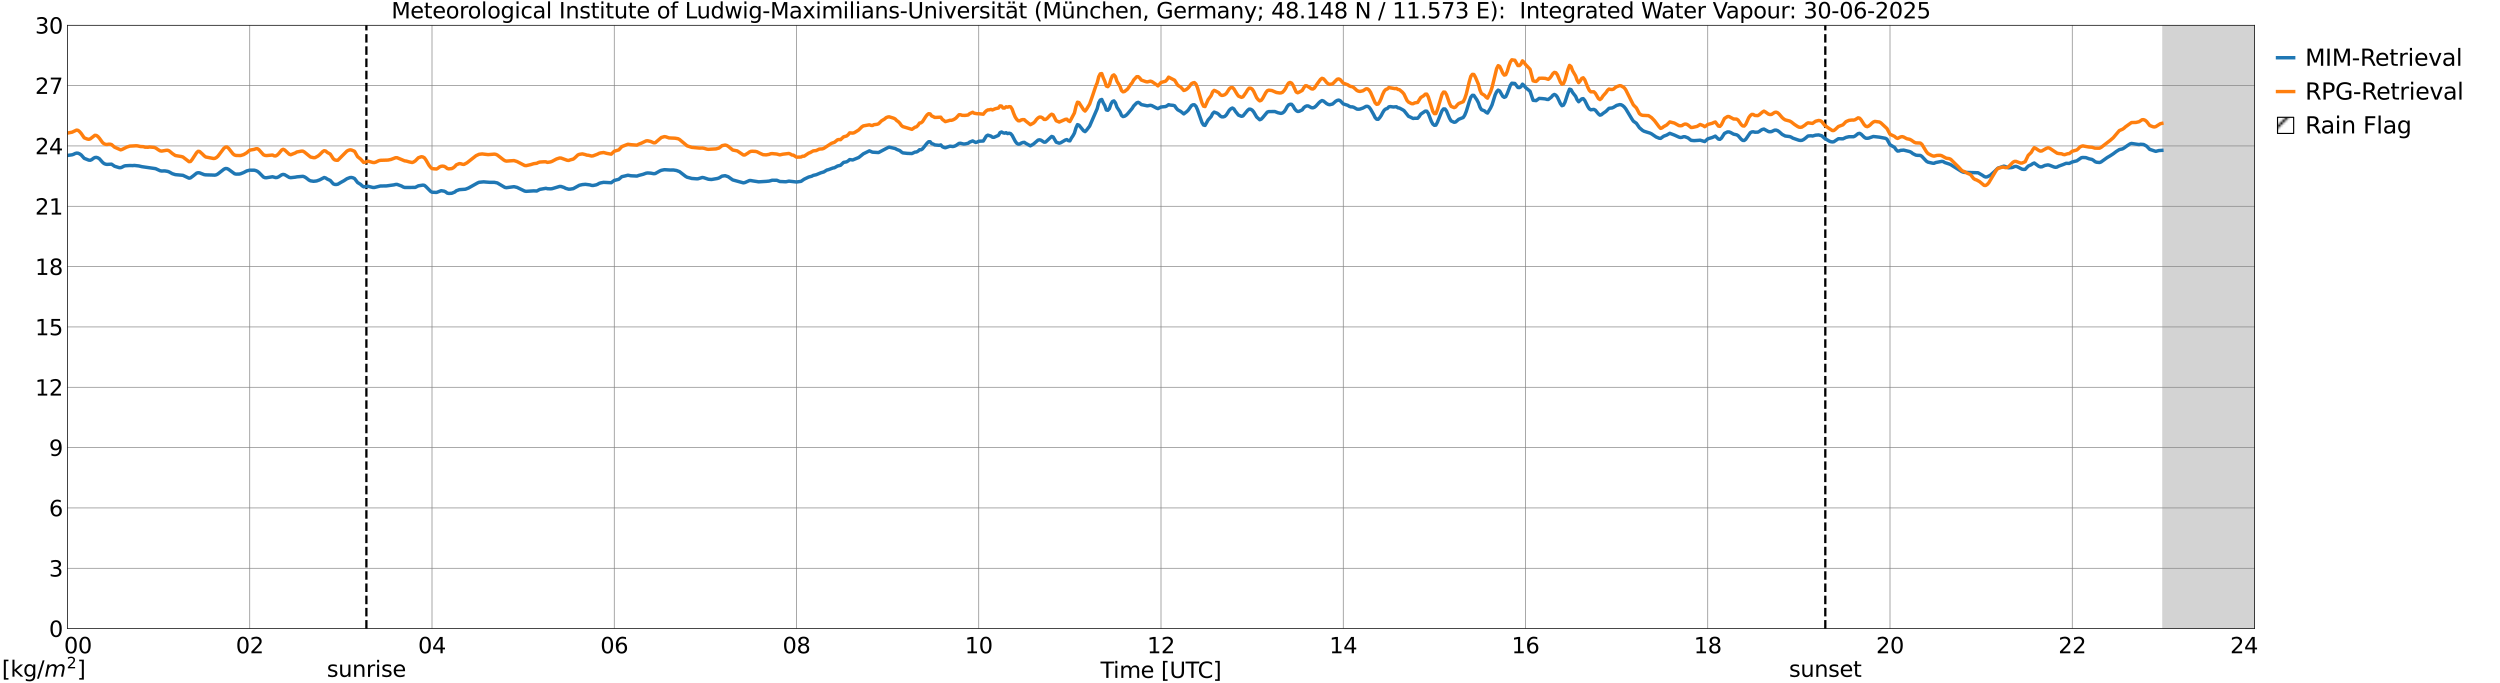 <?xml version="1.0" encoding="utf-8" standalone="no"?>
<!DOCTYPE svg PUBLIC "-//W3C//DTD SVG 1.1//EN"
  "http://www.w3.org/Graphics/SVG/1.1/DTD/svg11.dtd">
<svg xmlns:xlink="http://www.w3.org/1999/xlink" width="1085.4pt" height="296.64pt" viewBox="0 0 1085.4 296.64" xmlns="http://www.w3.org/2000/svg" version="1.1">
 <defs>
  <style type="text/css">*{stroke-linejoin: round; stroke-linecap: butt}</style>
 </defs>
 <g id="figure_1">
  <g id="patch_1">
   <path d="M 0 296.64 
L 1085.4 296.64 
L 1085.4 0 
L 0 0 
z
" style="fill: #ffffff"/>
  </g>
  <g id="axes_1">
   <g id="patch_2">
    <path d="M 29.306 272.909 
L 978.814 272.909 
L 978.814 10.976 
L 29.306 10.976 
z
" style="fill: #ffffff"/>
   </g>
   <g id="patch_3">
    <path d="M 939.251 272.909 
L 978.814 272.909 
L 978.814 10.976 
L 939.251 10.976 
z
" clip-path="url(#p05fc498313)" style="fill: #d3d3d3; stroke: #d3d3d3; stroke-linejoin: miter"/>
   </g>
   <g id="matplotlib.axis_1">
    <g id="xtick_1">
     <g id="line2d_1">
      <path d="M 29.306 272.909 
L 29.306 10.976 
" clip-path="url(#p05fc498313)" style="fill: none; stroke: #808080; stroke-width: 0.3; stroke-linecap: square"/>
     </g>
     <g id="line2d_2"/>
     <g id="text_1">
      <!--    00 -->
      <g transform="translate(18.733 283.627) scale(0.095 -0.095)">
       <defs>
        <path id="DejaVuSans-20" transform="scale(0.016)"/>
        <path id="DejaVuSans-30" d="M 2034 4250 
Q 1547 4250 1301 3770 
Q 1056 3291 1056 2328 
Q 1056 1369 1301 889 
Q 1547 409 2034 409 
Q 2525 409 2770 889 
Q 3016 1369 3016 2328 
Q 3016 3291 2770 3770 
Q 2525 4250 2034 4250 
z
M 2034 4750 
Q 2819 4750 3233 4129 
Q 3647 3509 3647 2328 
Q 3647 1150 3233 529 
Q 2819 -91 2034 -91 
Q 1250 -91 836 529 
Q 422 1150 422 2328 
Q 422 3509 836 4129 
Q 1250 4750 2034 4750 
z
" transform="scale(0.016)"/>
       </defs>
       <use xlink:href="#DejaVuSans-20"/>
       <use xlink:href="#DejaVuSans-20" transform="translate(31.787 0)"/>
       <use xlink:href="#DejaVuSans-20" transform="translate(63.574 0)"/>
       <use xlink:href="#DejaVuSans-30" transform="translate(95.361 0)"/>
       <use xlink:href="#DejaVuSans-30" transform="translate(158.984 0)"/>
      </g>
     </g>
    </g>
    <g id="xtick_2">
     <g id="line2d_3">
      <path d="M 108.431 272.909 
L 108.431 10.976 
" clip-path="url(#p05fc498313)" style="fill: none; stroke: #808080; stroke-width: 0.3; stroke-linecap: square"/>
     </g>
     <g id="line2d_4"/>
     <g id="text_2">
      <!-- 02 -->
      <g transform="translate(102.387 283.627) scale(0.095 -0.095)">
       <defs>
        <path id="DejaVuSans-32" d="M 1228 531 
L 3431 531 
L 3431 0 
L 469 0 
L 469 531 
Q 828 903 1448 1529 
Q 2069 2156 2228 2338 
Q 2531 2678 2651 2914 
Q 2772 3150 2772 3378 
Q 2772 3750 2511 3984 
Q 2250 4219 1831 4219 
Q 1534 4219 1204 4116 
Q 875 4013 500 3803 
L 500 4441 
Q 881 4594 1212 4672 
Q 1544 4750 1819 4750 
Q 2544 4750 2975 4387 
Q 3406 4025 3406 3419 
Q 3406 3131 3298 2873 
Q 3191 2616 2906 2266 
Q 2828 2175 2409 1742 
Q 1991 1309 1228 531 
z
" transform="scale(0.016)"/>
       </defs>
       <use xlink:href="#DejaVuSans-30"/>
       <use xlink:href="#DejaVuSans-32" transform="translate(63.623 0)"/>
      </g>
     </g>
    </g>
    <g id="xtick_3">
     <g id="line2d_5">
      <path d="M 187.557 272.909 
L 187.557 10.976 
" clip-path="url(#p05fc498313)" style="fill: none; stroke: #808080; stroke-width: 0.3; stroke-linecap: square"/>
     </g>
     <g id="line2d_6"/>
     <g id="text_3">
      <!-- 04 -->
      <g transform="translate(181.513 283.627) scale(0.095 -0.095)">
       <defs>
        <path id="DejaVuSans-34" d="M 2419 4116 
L 825 1625 
L 2419 1625 
L 2419 4116 
z
M 2253 4666 
L 3047 4666 
L 3047 1625 
L 3713 1625 
L 3713 1100 
L 3047 1100 
L 3047 0 
L 2419 0 
L 2419 1100 
L 313 1100 
L 313 1709 
L 2253 4666 
z
" transform="scale(0.016)"/>
       </defs>
       <use xlink:href="#DejaVuSans-30"/>
       <use xlink:href="#DejaVuSans-34" transform="translate(63.623 0)"/>
      </g>
     </g>
    </g>
    <g id="xtick_4">
     <g id="line2d_7">
      <path d="M 266.683 272.909 
L 266.683 10.976 
" clip-path="url(#p05fc498313)" style="fill: none; stroke: #808080; stroke-width: 0.3; stroke-linecap: square"/>
     </g>
     <g id="line2d_8"/>
     <g id="text_4">
      <!-- 06 -->
      <g transform="translate(260.638 283.627) scale(0.095 -0.095)">
       <defs>
        <path id="DejaVuSans-36" d="M 2113 2584 
Q 1688 2584 1439 2293 
Q 1191 2003 1191 1497 
Q 1191 994 1439 701 
Q 1688 409 2113 409 
Q 2538 409 2786 701 
Q 3034 994 3034 1497 
Q 3034 2003 2786 2293 
Q 2538 2584 2113 2584 
z
M 3366 4563 
L 3366 3988 
Q 3128 4100 2886 4159 
Q 2644 4219 2406 4219 
Q 1781 4219 1451 3797 
Q 1122 3375 1075 2522 
Q 1259 2794 1537 2939 
Q 1816 3084 2150 3084 
Q 2853 3084 3261 2657 
Q 3669 2231 3669 1497 
Q 3669 778 3244 343 
Q 2819 -91 2113 -91 
Q 1303 -91 875 529 
Q 447 1150 447 2328 
Q 447 3434 972 4092 
Q 1497 4750 2381 4750 
Q 2619 4750 2861 4703 
Q 3103 4656 3366 4563 
z
" transform="scale(0.016)"/>
       </defs>
       <use xlink:href="#DejaVuSans-30"/>
       <use xlink:href="#DejaVuSans-36" transform="translate(63.623 0)"/>
      </g>
     </g>
    </g>
    <g id="xtick_5">
     <g id="line2d_9">
      <path d="M 345.808 272.909 
L 345.808 10.976 
" clip-path="url(#p05fc498313)" style="fill: none; stroke: #808080; stroke-width: 0.3; stroke-linecap: square"/>
     </g>
     <g id="line2d_10"/>
     <g id="text_5">
      <!-- 08 -->
      <g transform="translate(339.764 283.627) scale(0.095 -0.095)">
       <defs>
        <path id="DejaVuSans-38" d="M 2034 2216 
Q 1584 2216 1326 1975 
Q 1069 1734 1069 1313 
Q 1069 891 1326 650 
Q 1584 409 2034 409 
Q 2484 409 2743 651 
Q 3003 894 3003 1313 
Q 3003 1734 2745 1975 
Q 2488 2216 2034 2216 
z
M 1403 2484 
Q 997 2584 770 2862 
Q 544 3141 544 3541 
Q 544 4100 942 4425 
Q 1341 4750 2034 4750 
Q 2731 4750 3128 4425 
Q 3525 4100 3525 3541 
Q 3525 3141 3298 2862 
Q 3072 2584 2669 2484 
Q 3125 2378 3379 2068 
Q 3634 1759 3634 1313 
Q 3634 634 3220 271 
Q 2806 -91 2034 -91 
Q 1263 -91 848 271 
Q 434 634 434 1313 
Q 434 1759 690 2068 
Q 947 2378 1403 2484 
z
M 1172 3481 
Q 1172 3119 1398 2916 
Q 1625 2713 2034 2713 
Q 2441 2713 2670 2916 
Q 2900 3119 2900 3481 
Q 2900 3844 2670 4047 
Q 2441 4250 2034 4250 
Q 1625 4250 1398 4047 
Q 1172 3844 1172 3481 
z
" transform="scale(0.016)"/>
       </defs>
       <use xlink:href="#DejaVuSans-30"/>
       <use xlink:href="#DejaVuSans-38" transform="translate(63.623 0)"/>
      </g>
     </g>
    </g>
    <g id="xtick_6">
     <g id="line2d_11">
      <path d="M 424.934 272.909 
L 424.934 10.976 
" clip-path="url(#p05fc498313)" style="fill: none; stroke: #808080; stroke-width: 0.3; stroke-linecap: square"/>
     </g>
     <g id="line2d_12"/>
     <g id="text_6">
      <!-- 10 -->
      <g transform="translate(418.89 283.627) scale(0.095 -0.095)">
       <defs>
        <path id="DejaVuSans-31" d="M 794 531 
L 1825 531 
L 1825 4091 
L 703 3866 
L 703 4441 
L 1819 4666 
L 2450 4666 
L 2450 531 
L 3481 531 
L 3481 0 
L 794 0 
L 794 531 
z
" transform="scale(0.016)"/>
       </defs>
       <use xlink:href="#DejaVuSans-31"/>
       <use xlink:href="#DejaVuSans-30" transform="translate(63.623 0)"/>
      </g>
     </g>
    </g>
    <g id="xtick_7">
     <g id="line2d_13">
      <path d="M 504.06 272.909 
L 504.06 10.976 
" clip-path="url(#p05fc498313)" style="fill: none; stroke: #808080; stroke-width: 0.3; stroke-linecap: square"/>
     </g>
     <g id="line2d_14"/>
     <g id="text_7">
      <!-- 12 -->
      <g transform="translate(498.015 283.627) scale(0.095 -0.095)">
       <use xlink:href="#DejaVuSans-31"/>
       <use xlink:href="#DejaVuSans-32" transform="translate(63.623 0)"/>
      </g>
     </g>
    </g>
    <g id="xtick_8">
     <g id="line2d_15">
      <path d="M 583.185 272.909 
L 583.185 10.976 
" clip-path="url(#p05fc498313)" style="fill: none; stroke: #808080; stroke-width: 0.3; stroke-linecap: square"/>
     </g>
     <g id="line2d_16"/>
     <g id="text_8">
      <!-- 14 -->
      <g transform="translate(577.141 283.627) scale(0.095 -0.095)">
       <use xlink:href="#DejaVuSans-31"/>
       <use xlink:href="#DejaVuSans-34" transform="translate(63.623 0)"/>
      </g>
     </g>
    </g>
    <g id="xtick_9">
     <g id="line2d_17">
      <path d="M 662.311 272.909 
L 662.311 10.976 
" clip-path="url(#p05fc498313)" style="fill: none; stroke: #808080; stroke-width: 0.3; stroke-linecap: square"/>
     </g>
     <g id="line2d_18"/>
     <g id="text_9">
      <!-- 16 -->
      <g transform="translate(656.267 283.627) scale(0.095 -0.095)">
       <use xlink:href="#DejaVuSans-31"/>
       <use xlink:href="#DejaVuSans-36" transform="translate(63.623 0)"/>
      </g>
     </g>
    </g>
    <g id="xtick_10">
     <g id="line2d_19">
      <path d="M 741.437 272.909 
L 741.437 10.976 
" clip-path="url(#p05fc498313)" style="fill: none; stroke: #808080; stroke-width: 0.3; stroke-linecap: square"/>
     </g>
     <g id="line2d_20"/>
     <g id="text_10">
      <!-- 18 -->
      <g transform="translate(735.392 283.627) scale(0.095 -0.095)">
       <use xlink:href="#DejaVuSans-31"/>
       <use xlink:href="#DejaVuSans-38" transform="translate(63.623 0)"/>
      </g>
     </g>
    </g>
    <g id="xtick_11">
     <g id="line2d_21">
      <path d="M 820.562 272.909 
L 820.562 10.976 
" clip-path="url(#p05fc498313)" style="fill: none; stroke: #808080; stroke-width: 0.3; stroke-linecap: square"/>
     </g>
     <g id="line2d_22"/>
     <g id="text_11">
      <!-- 20 -->
      <g transform="translate(814.518 283.627) scale(0.095 -0.095)">
       <use xlink:href="#DejaVuSans-32"/>
       <use xlink:href="#DejaVuSans-30" transform="translate(63.623 0)"/>
      </g>
     </g>
    </g>
    <g id="xtick_12">
     <g id="line2d_23">
      <path d="M 899.688 272.909 
L 899.688 10.976 
" clip-path="url(#p05fc498313)" style="fill: none; stroke: #808080; stroke-width: 0.3; stroke-linecap: square"/>
     </g>
     <g id="line2d_24"/>
     <g id="text_12">
      <!-- 22 -->
      <g transform="translate(893.644 283.627) scale(0.095 -0.095)">
       <use xlink:href="#DejaVuSans-32"/>
       <use xlink:href="#DejaVuSans-32" transform="translate(63.623 0)"/>
      </g>
     </g>
    </g>
    <g id="xtick_13">
     <g id="line2d_25">
      <path d="M 978.814 272.909 
L 978.814 10.976 
" clip-path="url(#p05fc498313)" style="fill: none; stroke: #808080; stroke-width: 0.3; stroke-linecap: square"/>
     </g>
     <g id="line2d_26"/>
     <g id="text_13">
      <!-- 24    -->
      <g transform="translate(968.241 283.627) scale(0.095 -0.095)">
       <use xlink:href="#DejaVuSans-32"/>
       <use xlink:href="#DejaVuSans-34" transform="translate(63.623 0)"/>
       <use xlink:href="#DejaVuSans-20" transform="translate(127.246 0)"/>
       <use xlink:href="#DejaVuSans-20" transform="translate(159.033 0)"/>
       <use xlink:href="#DejaVuSans-20" transform="translate(190.82 0)"/>
      </g>
     </g>
    </g>
    <g id="text_14">
     <!-- Time [UTC] -->
     <g transform="translate(477.806 294.322) scale(0.095 -0.095)">
      <defs>
       <path id="DejaVuSans-54" d="M -19 4666 
L 3928 4666 
L 3928 4134 
L 2272 4134 
L 2272 0 
L 1638 0 
L 1638 4134 
L -19 4134 
L -19 4666 
z
" transform="scale(0.016)"/>
       <path id="DejaVuSans-69" d="M 603 3500 
L 1178 3500 
L 1178 0 
L 603 0 
L 603 3500 
z
M 603 4863 
L 1178 4863 
L 1178 4134 
L 603 4134 
L 603 4863 
z
" transform="scale(0.016)"/>
       <path id="DejaVuSans-6d" d="M 3328 2828 
Q 3544 3216 3844 3400 
Q 4144 3584 4550 3584 
Q 5097 3584 5394 3201 
Q 5691 2819 5691 2113 
L 5691 0 
L 5113 0 
L 5113 2094 
Q 5113 2597 4934 2840 
Q 4756 3084 4391 3084 
Q 3944 3084 3684 2787 
Q 3425 2491 3425 1978 
L 3425 0 
L 2847 0 
L 2847 2094 
Q 2847 2600 2669 2842 
Q 2491 3084 2119 3084 
Q 1678 3084 1418 2786 
Q 1159 2488 1159 1978 
L 1159 0 
L 581 0 
L 581 3500 
L 1159 3500 
L 1159 2956 
Q 1356 3278 1631 3431 
Q 1906 3584 2284 3584 
Q 2666 3584 2933 3390 
Q 3200 3197 3328 2828 
z
" transform="scale(0.016)"/>
       <path id="DejaVuSans-65" d="M 3597 1894 
L 3597 1613 
L 953 1613 
Q 991 1019 1311 708 
Q 1631 397 2203 397 
Q 2534 397 2845 478 
Q 3156 559 3463 722 
L 3463 178 
Q 3153 47 2828 -22 
Q 2503 -91 2169 -91 
Q 1331 -91 842 396 
Q 353 884 353 1716 
Q 353 2575 817 3079 
Q 1281 3584 2069 3584 
Q 2775 3584 3186 3129 
Q 3597 2675 3597 1894 
z
M 3022 2063 
Q 3016 2534 2758 2815 
Q 2500 3097 2075 3097 
Q 1594 3097 1305 2825 
Q 1016 2553 972 2059 
L 3022 2063 
z
" transform="scale(0.016)"/>
       <path id="DejaVuSans-5b" d="M 550 4863 
L 1875 4863 
L 1875 4416 
L 1125 4416 
L 1125 -397 
L 1875 -397 
L 1875 -844 
L 550 -844 
L 550 4863 
z
" transform="scale(0.016)"/>
       <path id="DejaVuSans-55" d="M 556 4666 
L 1191 4666 
L 1191 1831 
Q 1191 1081 1462 751 
Q 1734 422 2344 422 
Q 2950 422 3222 751 
Q 3494 1081 3494 1831 
L 3494 4666 
L 4128 4666 
L 4128 1753 
Q 4128 841 3676 375 
Q 3225 -91 2344 -91 
Q 1459 -91 1007 375 
Q 556 841 556 1753 
L 556 4666 
z
" transform="scale(0.016)"/>
       <path id="DejaVuSans-43" d="M 4122 4306 
L 4122 3641 
Q 3803 3938 3442 4084 
Q 3081 4231 2675 4231 
Q 1875 4231 1450 3742 
Q 1025 3253 1025 2328 
Q 1025 1406 1450 917 
Q 1875 428 2675 428 
Q 3081 428 3442 575 
Q 3803 722 4122 1019 
L 4122 359 
Q 3791 134 3420 21 
Q 3050 -91 2638 -91 
Q 1578 -91 968 557 
Q 359 1206 359 2328 
Q 359 3453 968 4101 
Q 1578 4750 2638 4750 
Q 3056 4750 3426 4639 
Q 3797 4528 4122 4306 
z
" transform="scale(0.016)"/>
       <path id="DejaVuSans-5d" d="M 1947 4863 
L 1947 -844 
L 622 -844 
L 622 -397 
L 1369 -397 
L 1369 4416 
L 622 4416 
L 622 4863 
L 1947 4863 
z
" transform="scale(0.016)"/>
      </defs>
      <use xlink:href="#DejaVuSans-54"/>
      <use xlink:href="#DejaVuSans-69" transform="translate(57.959 0)"/>
      <use xlink:href="#DejaVuSans-6d" transform="translate(85.742 0)"/>
      <use xlink:href="#DejaVuSans-65" transform="translate(183.154 0)"/>
      <use xlink:href="#DejaVuSans-20" transform="translate(244.678 0)"/>
      <use xlink:href="#DejaVuSans-5b" transform="translate(276.465 0)"/>
      <use xlink:href="#DejaVuSans-55" transform="translate(315.479 0)"/>
      <use xlink:href="#DejaVuSans-54" transform="translate(388.672 0)"/>
      <use xlink:href="#DejaVuSans-43" transform="translate(443.881 0)"/>
      <use xlink:href="#DejaVuSans-5d" transform="translate(513.705 0)"/>
     </g>
    </g>
   </g>
   <g id="matplotlib.axis_2">
    <g id="ytick_1">
     <g id="line2d_27">
      <path d="M 29.306 272.909 
L 978.814 272.909 
" clip-path="url(#p05fc498313)" style="fill: none; stroke: #808080; stroke-width: 0.3; stroke-linecap: square"/>
     </g>
     <g id="line2d_28"/>
     <g id="text_15">
      <!-- 0 -->
      <g transform="translate(21.261 276.518) scale(0.095 -0.095)">
       <use xlink:href="#DejaVuSans-30"/>
      </g>
     </g>
    </g>
    <g id="ytick_2">
     <g id="line2d_29">
      <path d="M 29.306 246.715 
L 978.814 246.715 
" clip-path="url(#p05fc498313)" style="fill: none; stroke: #808080; stroke-width: 0.3; stroke-linecap: square"/>
     </g>
     <g id="line2d_30"/>
     <g id="text_16">
      <!-- 3 -->
      <g transform="translate(21.261 250.325) scale(0.095 -0.095)">
       <defs>
        <path id="DejaVuSans-33" d="M 2597 2516 
Q 3050 2419 3304 2112 
Q 3559 1806 3559 1356 
Q 3559 666 3084 287 
Q 2609 -91 1734 -91 
Q 1441 -91 1130 -33 
Q 819 25 488 141 
L 488 750 
Q 750 597 1062 519 
Q 1375 441 1716 441 
Q 2309 441 2620 675 
Q 2931 909 2931 1356 
Q 2931 1769 2642 2001 
Q 2353 2234 1838 2234 
L 1294 2234 
L 1294 2753 
L 1863 2753 
Q 2328 2753 2575 2939 
Q 2822 3125 2822 3475 
Q 2822 3834 2567 4026 
Q 2313 4219 1838 4219 
Q 1578 4219 1281 4162 
Q 984 4106 628 3988 
L 628 4550 
Q 988 4650 1302 4700 
Q 1616 4750 1894 4750 
Q 2613 4750 3031 4423 
Q 3450 4097 3450 3541 
Q 3450 3153 3228 2886 
Q 3006 2619 2597 2516 
z
" transform="scale(0.016)"/>
       </defs>
       <use xlink:href="#DejaVuSans-33"/>
      </g>
     </g>
    </g>
    <g id="ytick_3">
     <g id="line2d_31">
      <path d="M 29.306 220.522 
L 978.814 220.522 
" clip-path="url(#p05fc498313)" style="fill: none; stroke: #808080; stroke-width: 0.3; stroke-linecap: square"/>
     </g>
     <g id="line2d_32"/>
     <g id="text_17">
      <!-- 6 -->
      <g transform="translate(21.261 224.131) scale(0.095 -0.095)">
       <use xlink:href="#DejaVuSans-36"/>
      </g>
     </g>
    </g>
    <g id="ytick_4">
     <g id="line2d_33">
      <path d="M 29.306 194.329 
L 978.814 194.329 
" clip-path="url(#p05fc498313)" style="fill: none; stroke: #808080; stroke-width: 0.3; stroke-linecap: square"/>
     </g>
     <g id="line2d_34"/>
     <g id="text_18">
      <!-- 9 -->
      <g transform="translate(21.261 197.938) scale(0.095 -0.095)">
       <defs>
        <path id="DejaVuSans-39" d="M 703 97 
L 703 672 
Q 941 559 1184 500 
Q 1428 441 1663 441 
Q 2288 441 2617 861 
Q 2947 1281 2994 2138 
Q 2813 1869 2534 1725 
Q 2256 1581 1919 1581 
Q 1219 1581 811 2004 
Q 403 2428 403 3163 
Q 403 3881 828 4315 
Q 1253 4750 1959 4750 
Q 2769 4750 3195 4129 
Q 3622 3509 3622 2328 
Q 3622 1225 3098 567 
Q 2575 -91 1691 -91 
Q 1453 -91 1209 -44 
Q 966 3 703 97 
z
M 1959 2075 
Q 2384 2075 2632 2365 
Q 2881 2656 2881 3163 
Q 2881 3666 2632 3958 
Q 2384 4250 1959 4250 
Q 1534 4250 1286 3958 
Q 1038 3666 1038 3163 
Q 1038 2656 1286 2365 
Q 1534 2075 1959 2075 
z
" transform="scale(0.016)"/>
       </defs>
       <use xlink:href="#DejaVuSans-39"/>
      </g>
     </g>
    </g>
    <g id="ytick_5">
     <g id="line2d_35">
      <path d="M 29.306 168.136 
L 978.814 168.136 
" clip-path="url(#p05fc498313)" style="fill: none; stroke: #808080; stroke-width: 0.3; stroke-linecap: square"/>
     </g>
     <g id="line2d_36"/>
     <g id="text_19">
      <!-- 12 -->
      <g transform="translate(15.217 171.745) scale(0.095 -0.095)">
       <use xlink:href="#DejaVuSans-31"/>
       <use xlink:href="#DejaVuSans-32" transform="translate(63.623 0)"/>
      </g>
     </g>
    </g>
    <g id="ytick_6">
     <g id="line2d_37">
      <path d="M 29.306 141.942 
L 978.814 141.942 
" clip-path="url(#p05fc498313)" style="fill: none; stroke: #808080; stroke-width: 0.3; stroke-linecap: square"/>
     </g>
     <g id="line2d_38"/>
     <g id="text_20">
      <!-- 15 -->
      <g transform="translate(15.217 145.551) scale(0.095 -0.095)">
       <defs>
        <path id="DejaVuSans-35" d="M 691 4666 
L 3169 4666 
L 3169 4134 
L 1269 4134 
L 1269 2991 
Q 1406 3038 1543 3061 
Q 1681 3084 1819 3084 
Q 2600 3084 3056 2656 
Q 3513 2228 3513 1497 
Q 3513 744 3044 326 
Q 2575 -91 1722 -91 
Q 1428 -91 1123 -41 
Q 819 9 494 109 
L 494 744 
Q 775 591 1075 516 
Q 1375 441 1709 441 
Q 2250 441 2565 725 
Q 2881 1009 2881 1497 
Q 2881 1984 2565 2268 
Q 2250 2553 1709 2553 
Q 1456 2553 1204 2497 
Q 953 2441 691 2322 
L 691 4666 
z
" transform="scale(0.016)"/>
       </defs>
       <use xlink:href="#DejaVuSans-31"/>
       <use xlink:href="#DejaVuSans-35" transform="translate(63.623 0)"/>
      </g>
     </g>
    </g>
    <g id="ytick_7">
     <g id="line2d_39">
      <path d="M 29.306 115.749 
L 978.814 115.749 
" clip-path="url(#p05fc498313)" style="fill: none; stroke: #808080; stroke-width: 0.3; stroke-linecap: square"/>
     </g>
     <g id="line2d_40"/>
     <g id="text_21">
      <!-- 18 -->
      <g transform="translate(15.217 119.358) scale(0.095 -0.095)">
       <use xlink:href="#DejaVuSans-31"/>
       <use xlink:href="#DejaVuSans-38" transform="translate(63.623 0)"/>
      </g>
     </g>
    </g>
    <g id="ytick_8">
     <g id="line2d_41">
      <path d="M 29.306 89.556 
L 978.814 89.556 
" clip-path="url(#p05fc498313)" style="fill: none; stroke: #808080; stroke-width: 0.3; stroke-linecap: square"/>
     </g>
     <g id="line2d_42"/>
     <g id="text_22">
      <!-- 21 -->
      <g transform="translate(15.217 93.165) scale(0.095 -0.095)">
       <use xlink:href="#DejaVuSans-32"/>
       <use xlink:href="#DejaVuSans-31" transform="translate(63.623 0)"/>
      </g>
     </g>
    </g>
    <g id="ytick_9">
     <g id="line2d_43">
      <path d="M 29.306 63.362 
L 978.814 63.362 
" clip-path="url(#p05fc498313)" style="fill: none; stroke: #808080; stroke-width: 0.3; stroke-linecap: square"/>
     </g>
     <g id="line2d_44"/>
     <g id="text_23">
      <!-- 24 -->
      <g transform="translate(15.217 66.972) scale(0.095 -0.095)">
       <use xlink:href="#DejaVuSans-32"/>
       <use xlink:href="#DejaVuSans-34" transform="translate(63.623 0)"/>
      </g>
     </g>
    </g>
    <g id="ytick_10">
     <g id="line2d_45">
      <path d="M 29.306 37.169 
L 978.814 37.169 
" clip-path="url(#p05fc498313)" style="fill: none; stroke: #808080; stroke-width: 0.3; stroke-linecap: square"/>
     </g>
     <g id="line2d_46"/>
     <g id="text_24">
      <!-- 27 -->
      <g transform="translate(15.217 40.778) scale(0.095 -0.095)">
       <defs>
        <path id="DejaVuSans-37" d="M 525 4666 
L 3525 4666 
L 3525 4397 
L 1831 0 
L 1172 0 
L 2766 4134 
L 525 4134 
L 525 4666 
z
" transform="scale(0.016)"/>
       </defs>
       <use xlink:href="#DejaVuSans-32"/>
       <use xlink:href="#DejaVuSans-37" transform="translate(63.623 0)"/>
      </g>
     </g>
    </g>
    <g id="ytick_11">
     <g id="line2d_47">
      <path d="M 29.306 10.976 
L 978.814 10.976 
" clip-path="url(#p05fc498313)" style="fill: none; stroke: #808080; stroke-width: 0.3; stroke-linecap: square"/>
     </g>
     <g id="line2d_48"/>
     <g id="text_25">
      <!-- 30 -->
      <g transform="translate(15.217 14.585) scale(0.095 -0.095)">
       <use xlink:href="#DejaVuSans-33"/>
       <use xlink:href="#DejaVuSans-30" transform="translate(63.623 0)"/>
      </g>
     </g>
    </g>
   </g>
   <g id="line2d_49">
    <path d="M 159.072 272.909 
L 159.072 10.976 
" clip-path="url(#p05fc498313)" style="fill: none; stroke-dasharray: 3.7,1.6; stroke-dashoffset: 0; stroke: #000000"/>
   </g>
   <g id="line2d_50">
    <path d="M 792.473 272.909 
L 792.473 10.976 
" clip-path="url(#p05fc498313)" style="fill: none; stroke-dasharray: 3.7,1.6; stroke-dashoffset: 0; stroke: #000000"/>
   </g>
   <g id="line2d_51">
    <path d="M 29.306 67.487 
L 31.284 67.214 
L 31.943 66.99 
L 32.603 66.648 
L 33.262 66.467 
L 33.921 66.524 
L 34.581 66.819 
L 35.24 67.262 
L 36.559 68.736 
L 38.537 69.525 
L 39.197 69.575 
L 39.856 69.287 
L 40.515 68.755 
L 41.175 68.393 
L 41.834 68.323 
L 42.493 68.516 
L 43.153 68.922 
L 44.472 70.422 
L 45.131 70.98 
L 45.79 71.265 
L 46.45 71.376 
L 48.428 71.26 
L 49.747 72.181 
L 51.725 72.787 
L 52.384 72.803 
L 53.043 72.554 
L 53.703 72.183 
L 54.362 71.974 
L 56.34 71.859 
L 57.659 71.898 
L 58.319 71.823 
L 60.297 72.047 
L 61.615 72.362 
L 67.55 73.222 
L 69.528 74.129 
L 70.187 74.243 
L 71.506 74.197 
L 72.825 74.414 
L 73.484 74.667 
L 74.803 75.403 
L 76.122 75.817 
L 79.419 76.12 
L 82.056 77.363 
L 82.716 77.232 
L 84.034 76.254 
L 85.353 75.17 
L 86.013 74.988 
L 86.672 75.055 
L 88.65 75.818 
L 89.309 75.916 
L 91.947 75.99 
L 93.266 76.041 
L 93.925 75.892 
L 94.584 75.529 
L 97.222 73.461 
L 97.881 73.163 
L 98.541 73.194 
L 99.2 73.496 
L 101.838 75.435 
L 102.497 75.592 
L 103.816 75.573 
L 104.475 75.435 
L 105.794 74.915 
L 107.113 74.216 
L 108.431 73.877 
L 110.41 73.902 
L 111.069 74.069 
L 111.728 74.366 
L 112.388 74.858 
L 114.366 76.864 
L 115.025 77.146 
L 115.685 77.163 
L 118.322 76.745 
L 119.641 77.1 
L 120.3 77.057 
L 120.96 76.777 
L 122.278 75.9 
L 122.938 75.72 
L 123.597 75.853 
L 125.575 77.022 
L 126.235 77.138 
L 128.213 76.919 
L 128.872 76.78 
L 131.51 76.551 
L 132.169 76.775 
L 132.829 77.161 
L 134.147 78.198 
L 134.807 78.512 
L 136.125 78.712 
L 137.444 78.567 
L 138.763 78.105 
L 140.741 77.075 
L 141.4 77.27 
L 142.06 77.729 
L 143.379 78.342 
L 144.697 79.833 
L 145.357 80.075 
L 146.016 80.094 
L 146.676 79.973 
L 147.994 79.186 
L 149.313 78.462 
L 150.632 77.592 
L 151.951 77.096 
L 152.61 77.051 
L 153.269 77.213 
L 153.929 77.515 
L 155.247 79.243 
L 156.566 80.057 
L 157.226 80.675 
L 157.885 81.105 
L 159.863 80.889 
L 161.841 81.379 
L 162.501 81.406 
L 165.138 80.761 
L 167.776 80.713 
L 171.073 80.257 
L 171.732 80.085 
L 172.391 80.056 
L 174.37 80.788 
L 175.029 81.174 
L 175.688 81.393 
L 177.007 81.393 
L 180.304 81.359 
L 181.623 80.681 
L 183.601 80.365 
L 184.26 80.469 
L 184.92 81.012 
L 186.898 83.025 
L 187.557 83.454 
L 189.535 83.55 
L 191.513 82.789 
L 192.832 82.999 
L 193.492 83.317 
L 194.151 83.829 
L 194.81 83.983 
L 196.129 83.91 
L 197.448 83.37 
L 198.107 82.83 
L 199.426 82.344 
L 202.063 82.148 
L 203.382 81.643 
L 207.339 79.426 
L 207.998 79.141 
L 209.976 78.953 
L 211.295 79.061 
L 212.614 79.161 
L 214.592 79.156 
L 215.91 79.422 
L 217.229 80.202 
L 219.207 81.372 
L 219.867 81.485 
L 223.164 81.054 
L 224.482 81.362 
L 227.779 82.954 
L 228.439 83.07 
L 231.736 82.866 
L 233.054 82.928 
L 234.373 82.22 
L 237.011 81.748 
L 237.67 81.933 
L 238.989 81.99 
L 239.648 81.929 
L 242.945 80.951 
L 243.604 80.968 
L 244.923 81.405 
L 245.583 81.769 
L 246.901 82.141 
L 247.561 82.111 
L 248.88 81.902 
L 251.517 80.444 
L 252.836 80.143 
L 254.155 80.027 
L 256.133 80.271 
L 256.792 80.481 
L 257.451 80.537 
L 258.77 80.275 
L 259.43 80.03 
L 260.089 79.635 
L 260.748 79.412 
L 262.067 79.162 
L 265.364 79.333 
L 266.683 78.342 
L 268.661 77.84 
L 269.98 76.699 
L 271.298 76.409 
L 272.617 76.071 
L 273.936 76.318 
L 276.573 76.44 
L 277.233 76.184 
L 279.211 75.67 
L 280.53 75.189 
L 281.189 75.087 
L 282.508 75.174 
L 283.827 75.42 
L 284.486 75.346 
L 286.464 74.219 
L 287.124 73.94 
L 288.442 73.673 
L 289.761 73.744 
L 291.08 73.822 
L 292.399 73.805 
L 293.717 74.023 
L 295.036 74.536 
L 297.674 76.581 
L 298.333 76.949 
L 299.652 77.287 
L 300.311 77.479 
L 302.289 77.624 
L 302.949 77.643 
L 304.927 77.045 
L 305.586 77.164 
L 307.564 77.821 
L 308.883 77.936 
L 311.521 77.482 
L 312.18 77.255 
L 313.499 76.465 
L 314.818 76.284 
L 316.136 76.717 
L 318.114 78.115 
L 322.73 79.387 
L 323.39 79.263 
L 325.368 78.381 
L 326.027 78.389 
L 326.686 78.518 
L 328.665 78.825 
L 329.324 78.948 
L 332.621 78.749 
L 333.94 78.621 
L 335.258 78.253 
L 337.236 78.254 
L 338.555 78.797 
L 341.193 78.921 
L 342.512 78.634 
L 345.808 79.013 
L 347.787 78.733 
L 349.105 77.814 
L 351.083 76.866 
L 352.402 76.523 
L 353.062 76.156 
L 354.38 75.857 
L 356.359 75.032 
L 357.677 74.645 
L 358.996 73.823 
L 359.655 73.672 
L 361.634 72.94 
L 362.293 72.835 
L 363.612 72.081 
L 364.93 71.768 
L 366.249 70.507 
L 367.568 70.258 
L 368.227 69.862 
L 368.887 69.282 
L 370.206 69.452 
L 372.843 68.377 
L 374.162 67.324 
L 374.821 66.784 
L 377.459 65.481 
L 378.777 66.066 
L 381.415 66.239 
L 385.371 64.141 
L 386.031 63.876 
L 388.668 64.488 
L 389.328 64.867 
L 390.646 65.376 
L 391.306 65.951 
L 391.965 66.374 
L 393.943 66.592 
L 395.921 66.664 
L 397.24 66.035 
L 397.899 65.987 
L 398.559 65.644 
L 399.218 65.002 
L 399.878 65.045 
L 400.537 64.606 
L 402.515 62.129 
L 403.175 61.534 
L 403.834 61.539 
L 404.493 62.346 
L 405.153 62.54 
L 405.812 62.907 
L 407.79 63.104 
L 408.45 62.909 
L 409.109 63.662 
L 409.768 63.99 
L 410.428 64.162 
L 412.406 63.473 
L 413.725 63.62 
L 414.384 63.464 
L 415.043 63.175 
L 416.362 62.257 
L 417.022 62.198 
L 418.34 62.532 
L 419 62.493 
L 420.318 62.208 
L 420.978 61.696 
L 422.297 61.182 
L 423.615 61.855 
L 424.275 61.672 
L 424.934 61.321 
L 426.912 61.217 
L 428.231 59.045 
L 428.89 58.68 
L 430.209 59.088 
L 430.869 59.577 
L 431.528 59.624 
L 433.506 58.766 
L 434.165 57.569 
L 434.825 57.303 
L 435.484 57.659 
L 436.144 57.828 
L 436.803 57.611 
L 437.462 58.001 
L 438.122 57.815 
L 438.781 58.017 
L 439.44 58.775 
L 440.759 61.294 
L 441.419 62.191 
L 442.078 62.584 
L 442.737 62.54 
L 443.397 62.115 
L 444.056 61.871 
L 444.716 61.788 
L 445.375 62.247 
L 447.353 63.318 
L 448.672 62.556 
L 450.65 60.843 
L 451.309 60.686 
L 451.969 60.878 
L 453.287 61.737 
L 453.947 61.686 
L 456.584 59.236 
L 457.244 59.464 
L 458.563 61.72 
L 459.881 62.184 
L 460.541 61.965 
L 462.519 60.797 
L 463.178 60.603 
L 463.838 61.058 
L 464.497 61.156 
L 465.156 59.942 
L 465.816 58.991 
L 466.475 57.781 
L 467.134 55.559 
L 467.794 54.11 
L 468.453 54.348 
L 470.431 56.768 
L 471.091 57.145 
L 471.75 56.479 
L 473.069 54.765 
L 476.366 47.155 
L 477.025 44.624 
L 477.685 43.436 
L 478.344 43.187 
L 479.003 44.668 
L 479.663 45.852 
L 480.322 47.738 
L 480.981 47.886 
L 481.641 47.155 
L 482.3 45.221 
L 482.96 44.071 
L 483.619 43.805 
L 484.278 44.663 
L 484.938 46.535 
L 486.256 48.517 
L 486.916 50.094 
L 487.575 50.614 
L 488.235 50.459 
L 488.894 50.067 
L 489.553 49.423 
L 491.532 47.064 
L 492.191 46 
L 493.51 44.655 
L 494.169 44.425 
L 494.828 44.781 
L 495.488 45.4 
L 498.125 45.961 
L 499.444 45.708 
L 500.103 45.863 
L 502.082 46.914 
L 502.741 47.157 
L 504.06 46.458 
L 506.038 46.264 
L 506.697 45.923 
L 507.357 45.439 
L 508.016 45.619 
L 509.335 45.739 
L 509.994 45.937 
L 510.654 46.913 
L 511.313 47.661 
L 512.632 48.391 
L 513.95 49.453 
L 515.269 48.448 
L 515.929 47.786 
L 517.247 45.886 
L 517.907 45.491 
L 518.566 45.49 
L 519.226 46.127 
L 519.885 47.581 
L 521.863 53.221 
L 522.522 54.278 
L 523.182 54.451 
L 524.501 52.103 
L 525.819 50.617 
L 526.479 49.315 
L 527.138 48.666 
L 528.457 49.16 
L 529.116 49.645 
L 529.776 50.371 
L 530.435 50.748 
L 531.094 50.749 
L 531.754 50.529 
L 532.413 49.913 
L 533.732 47.828 
L 534.391 47.223 
L 535.051 46.898 
L 535.71 47.295 
L 536.369 48.347 
L 537.688 49.984 
L 539.007 50.509 
L 539.666 50.33 
L 541.644 47.918 
L 542.304 47.384 
L 542.963 47.421 
L 543.623 47.795 
L 544.282 48.558 
L 545.601 50.807 
L 546.919 51.986 
L 547.579 51.723 
L 548.238 51.043 
L 549.557 49.45 
L 550.216 48.65 
L 550.876 48.442 
L 553.513 48.426 
L 554.832 48.946 
L 556.151 49.242 
L 556.81 49.047 
L 557.47 48.549 
L 558.129 47.646 
L 558.788 46.379 
L 559.448 45.544 
L 560.107 45.264 
L 560.766 45.289 
L 561.426 46.037 
L 562.085 47.236 
L 562.745 48.009 
L 563.404 48.402 
L 564.063 48.318 
L 565.382 47.696 
L 566.042 46.761 
L 566.701 46.249 
L 567.36 45.976 
L 568.02 46.01 
L 569.338 46.739 
L 569.998 46.816 
L 570.657 46.587 
L 571.317 46.078 
L 572.635 44.617 
L 573.295 44.037 
L 573.954 43.663 
L 574.613 43.866 
L 575.932 44.95 
L 576.592 45.302 
L 577.251 45.474 
L 578.57 45.156 
L 579.889 43.976 
L 580.548 43.601 
L 581.207 43.441 
L 581.867 43.718 
L 583.185 45.114 
L 585.164 45.736 
L 585.823 46.179 
L 586.482 46.405 
L 587.142 46.402 
L 587.801 46.61 
L 589.12 47.362 
L 589.779 47.43 
L 590.439 47.359 
L 591.757 46.904 
L 593.076 46.183 
L 593.736 46.152 
L 594.395 46.522 
L 595.054 47.4 
L 596.373 49.714 
L 597.032 51.06 
L 597.692 51.747 
L 598.351 51.802 
L 599.011 51.106 
L 599.67 50.141 
L 600.329 48.853 
L 600.989 47.825 
L 601.648 47.299 
L 602.307 47.115 
L 602.967 46.39 
L 603.626 46.272 
L 604.945 46.453 
L 606.264 46.341 
L 606.923 46.832 
L 607.582 46.909 
L 608.901 47.616 
L 609.561 48.028 
L 611.539 50.523 
L 612.198 50.778 
L 613.517 51.447 
L 614.176 51.336 
L 615.495 51.349 
L 616.154 50.607 
L 616.814 49.58 
L 618.792 48.235 
L 619.451 48.277 
L 620.111 49.206 
L 621.429 52.686 
L 622.089 53.871 
L 622.748 54.408 
L 623.408 54.328 
L 624.067 53.076 
L 626.045 48.096 
L 626.705 47.3 
L 627.364 47.314 
L 628.023 48.184 
L 629.342 51.382 
L 630.001 52.485 
L 631.32 53.102 
L 631.98 52.961 
L 633.298 51.803 
L 634.617 51.272 
L 635.276 51.022 
L 635.936 49.99 
L 636.595 48.374 
L 637.914 44.048 
L 638.573 42.175 
L 639.233 41.383 
L 639.892 41.418 
L 641.211 43.36 
L 641.87 44.623 
L 642.53 46.499 
L 643.189 47.621 
L 644.508 48.131 
L 645.167 48.75 
L 645.827 49.087 
L 647.145 46.886 
L 647.805 45.469 
L 649.123 41.201 
L 649.783 39.823 
L 650.442 39.124 
L 651.102 39.484 
L 652.42 41.812 
L 653.08 42.263 
L 653.739 41.964 
L 654.399 40.615 
L 655.717 37.066 
L 656.377 36.131 
L 657.695 36.242 
L 659.014 37.975 
L 659.674 38.057 
L 660.333 37.643 
L 660.992 36.539 
L 661.652 37.107 
L 662.311 37.977 
L 664.289 39.626 
L 665.608 43.546 
L 666.927 43.683 
L 668.246 42.714 
L 669.564 42.804 
L 670.883 42.941 
L 671.542 43.143 
L 672.202 43.193 
L 673.521 42.174 
L 674.18 41.375 
L 674.839 41 
L 675.499 41.336 
L 676.158 42.182 
L 677.477 45.001 
L 678.136 45.89 
L 678.796 45.647 
L 679.455 44.364 
L 680.774 40.296 
L 681.433 38.709 
L 682.092 38.928 
L 682.752 40.142 
L 684.071 41.836 
L 684.73 43.328 
L 685.389 44.174 
L 686.708 42.936 
L 687.368 42.823 
L 688.027 43.575 
L 689.346 46.241 
L 690.005 47.253 
L 690.664 47.677 
L 691.983 47.489 
L 692.643 47.834 
L 693.961 49.449 
L 694.621 49.994 
L 695.28 49.815 
L 695.939 49.255 
L 697.258 48.345 
L 698.577 47.013 
L 699.896 46.872 
L 700.555 46.577 
L 701.874 45.767 
L 703.193 45.415 
L 703.852 45.488 
L 704.511 45.844 
L 705.171 46.414 
L 705.83 47.239 
L 708.468 51.605 
L 709.127 52.598 
L 710.446 53.521 
L 711.765 55.436 
L 713.083 56.571 
L 713.743 56.958 
L 715.062 57.389 
L 716.38 57.79 
L 717.04 58.117 
L 719.018 59.469 
L 720.337 60.008 
L 720.996 60.074 
L 722.315 59.129 
L 723.633 58.645 
L 724.952 57.877 
L 726.93 58.627 
L 728.909 59.523 
L 729.568 59.704 
L 730.227 59.623 
L 730.887 59.356 
L 731.546 59.36 
L 732.865 59.882 
L 734.184 60.925 
L 735.502 61.059 
L 737.48 60.923 
L 738.14 60.86 
L 740.118 61.467 
L 741.437 60.286 
L 743.415 59.685 
L 744.734 59.09 
L 746.052 60.393 
L 746.712 60.497 
L 747.371 59.973 
L 748.69 57.928 
L 750.009 57.264 
L 750.668 57.273 
L 751.327 57.508 
L 752.646 58.246 
L 753.965 58.524 
L 754.624 58.901 
L 755.943 60.439 
L 756.602 60.952 
L 757.262 60.986 
L 757.921 60.497 
L 759.899 57.625 
L 760.559 57.272 
L 761.218 57.222 
L 761.878 57.393 
L 763.196 57.373 
L 763.856 57.043 
L 764.515 56.531 
L 765.174 56.185 
L 765.834 56.035 
L 767.812 57.127 
L 768.471 57.21 
L 769.131 57.129 
L 770.449 56.51 
L 771.109 56.488 
L 771.768 56.721 
L 772.428 57.173 
L 773.746 58.352 
L 775.065 59.045 
L 777.043 59.302 
L 777.703 59.562 
L 778.362 59.967 
L 781 60.881 
L 781.659 60.981 
L 782.318 60.929 
L 782.978 60.624 
L 783.637 60.158 
L 784.956 59.047 
L 786.275 58.948 
L 786.934 59.06 
L 788.253 58.683 
L 789.572 58.576 
L 790.89 58.929 
L 792.209 60.082 
L 794.187 61.255 
L 794.847 61.514 
L 795.506 61.618 
L 796.165 61.548 
L 798.143 60.219 
L 800.122 60.277 
L 801.44 59.665 
L 802.759 59.356 
L 804.737 59.37 
L 805.397 59.053 
L 806.715 58.008 
L 807.375 57.893 
L 808.034 58.266 
L 809.353 59.567 
L 810.012 59.984 
L 810.672 60.047 
L 811.331 59.961 
L 813.309 59.253 
L 815.947 59.547 
L 818.584 60.045 
L 819.244 60.435 
L 820.562 62.841 
L 822.541 63.992 
L 823.2 64.986 
L 823.859 65.584 
L 824.519 65.532 
L 825.178 65.278 
L 826.497 65.177 
L 829.134 65.818 
L 829.794 66.145 
L 830.453 66.684 
L 831.772 67.343 
L 832.431 67.435 
L 833.75 67.479 
L 834.409 67.906 
L 836.388 70.001 
L 837.047 70.395 
L 839.025 70.852 
L 839.684 70.906 
L 840.344 70.587 
L 842.981 70.071 
L 843.641 70.125 
L 844.3 70.561 
L 846.278 71.211 
L 846.938 71.503 
L 851.553 74.393 
L 852.213 74.697 
L 852.872 74.84 
L 858.806 75.006 
L 860.785 76.155 
L 861.444 76.622 
L 862.103 76.863 
L 862.763 76.773 
L 864.082 76.116 
L 866.06 74.348 
L 867.378 73.028 
L 870.016 72.126 
L 870.675 72.321 
L 871.994 72.855 
L 873.313 72.77 
L 873.972 72.606 
L 874.632 72.304 
L 875.291 72.226 
L 875.95 72.442 
L 877.929 73.471 
L 878.588 73.554 
L 879.247 73.522 
L 880.566 72.11 
L 881.885 71.518 
L 882.544 71.035 
L 883.204 70.773 
L 885.182 72.229 
L 885.841 72.445 
L 886.5 72.424 
L 887.819 71.825 
L 889.138 71.585 
L 889.797 71.726 
L 891.775 72.505 
L 892.435 72.647 
L 893.094 72.525 
L 893.754 72.157 
L 895.732 71.437 
L 897.051 70.896 
L 898.369 70.956 
L 899.688 70.319 
L 901.666 69.828 
L 903.644 68.467 
L 904.304 68.37 
L 905.622 68.439 
L 906.941 68.931 
L 908.26 69.224 
L 908.919 69.632 
L 909.579 70.177 
L 910.238 70.437 
L 911.557 70.562 
L 912.216 70.304 
L 914.854 68.405 
L 916.173 67.633 
L 917.491 66.768 
L 918.81 65.769 
L 920.129 64.942 
L 921.448 64.654 
L 922.107 64.296 
L 923.426 63.353 
L 924.745 62.491 
L 925.404 62.278 
L 928.701 62.768 
L 929.36 62.626 
L 930.679 62.73 
L 931.998 63.457 
L 933.316 64.845 
L 935.954 65.724 
L 937.273 65.367 
L 938.592 65.275 
L 938.592 65.275 
" clip-path="url(#p05fc498313)" style="fill: none; stroke: #1f77b4; stroke-width: 1.5; stroke-linecap: square"/>
   </g>
   <g id="line2d_52">
    <path d="M 29.306 57.769 
L 31.284 57.396 
L 33.262 56.464 
L 33.921 56.62 
L 34.581 57.173 
L 35.24 57.925 
L 36.559 59.837 
L 37.878 60.366 
L 38.537 60.491 
L 39.197 60.288 
L 41.175 58.751 
L 41.834 58.809 
L 42.493 59.257 
L 43.153 60.007 
L 44.472 61.829 
L 45.131 62.393 
L 45.79 62.661 
L 46.45 62.728 
L 47.109 62.604 
L 47.768 62.597 
L 48.428 62.762 
L 49.747 63.904 
L 52.384 65.061 
L 53.043 64.863 
L 55.022 63.869 
L 56.34 63.44 
L 58.978 63.294 
L 59.637 63.32 
L 60.956 63.613 
L 62.275 63.676 
L 62.934 63.903 
L 64.253 63.936 
L 64.912 63.814 
L 66.89 63.995 
L 67.55 64.215 
L 68.869 65.111 
L 69.528 65.496 
L 70.187 65.601 
L 72.166 65.253 
L 72.825 65.245 
L 73.484 65.516 
L 74.803 66.64 
L 76.122 67.524 
L 78.759 67.967 
L 79.419 68.164 
L 82.056 70.193 
L 82.716 70.11 
L 83.375 69.316 
L 85.353 66.289 
L 86.013 65.684 
L 86.672 65.78 
L 87.991 66.983 
L 88.65 67.652 
L 89.309 68.153 
L 92.606 68.799 
L 93.266 68.763 
L 93.925 68.428 
L 94.584 67.868 
L 97.222 64.378 
L 97.881 63.878 
L 98.541 63.823 
L 99.2 64.329 
L 101.178 66.83 
L 101.838 67.31 
L 102.497 67.501 
L 104.475 67.526 
L 105.794 67.116 
L 107.113 66.328 
L 108.431 65.188 
L 110.41 64.841 
L 111.069 64.589 
L 111.728 64.543 
L 112.388 64.958 
L 114.366 67.18 
L 115.025 67.462 
L 115.685 67.546 
L 118.322 67.303 
L 118.982 67.65 
L 119.641 67.717 
L 120.3 67.369 
L 120.96 66.754 
L 122.278 65.138 
L 122.938 64.818 
L 123.597 65.122 
L 125.575 66.957 
L 126.235 67.184 
L 128.213 66.403 
L 128.872 65.985 
L 130.85 65.618 
L 131.51 65.62 
L 132.169 66.009 
L 134.807 68.168 
L 136.125 68.458 
L 136.785 68.442 
L 138.104 67.72 
L 138.763 67.165 
L 140.082 65.838 
L 140.741 65.432 
L 141.4 65.568 
L 142.06 66.161 
L 143.379 66.889 
L 144.697 68.931 
L 145.357 69.433 
L 146.016 69.582 
L 146.676 69.573 
L 150.632 65.588 
L 151.291 65.249 
L 151.951 65.054 
L 152.61 65.134 
L 153.929 65.675 
L 155.247 68.023 
L 156.566 69.073 
L 157.885 70.513 
L 158.544 70.389 
L 159.863 69.974 
L 161.841 70.529 
L 162.501 70.58 
L 163.16 70.388 
L 164.479 69.758 
L 165.138 69.603 
L 168.435 69.497 
L 169.754 69.225 
L 171.073 68.732 
L 171.732 68.471 
L 172.391 68.47 
L 175.688 69.841 
L 176.348 69.913 
L 177.666 70.288 
L 178.985 70.567 
L 179.645 70.274 
L 180.304 69.849 
L 181.623 68.496 
L 182.941 68.035 
L 183.601 68.152 
L 184.26 68.524 
L 184.92 69.429 
L 186.238 71.731 
L 186.898 72.564 
L 187.557 73.206 
L 189.535 73.38 
L 190.195 72.997 
L 190.854 72.454 
L 191.513 72.185 
L 192.173 72.12 
L 192.832 72.218 
L 193.492 72.573 
L 194.151 73.149 
L 194.81 73.315 
L 196.129 73.194 
L 196.788 72.86 
L 197.448 72.331 
L 198.107 71.569 
L 199.426 71.026 
L 200.085 71.098 
L 200.745 71.314 
L 201.404 71.399 
L 202.723 70.706 
L 206.679 67.595 
L 207.998 66.989 
L 209.317 66.832 
L 211.295 67.063 
L 211.954 67.133 
L 214.592 66.916 
L 215.251 67.009 
L 215.91 67.31 
L 217.229 68.312 
L 218.548 69.357 
L 219.207 69.765 
L 219.867 69.952 
L 221.186 69.849 
L 223.164 69.719 
L 224.482 70.136 
L 227.779 71.847 
L 228.439 71.918 
L 230.417 71.468 
L 231.736 71.057 
L 233.054 70.894 
L 233.714 70.551 
L 234.373 70.355 
L 236.351 70.23 
L 237.011 70.253 
L 237.67 70.51 
L 238.989 70.298 
L 239.648 70.073 
L 241.626 69.022 
L 242.945 68.597 
L 243.604 68.632 
L 246.242 69.587 
L 246.901 69.662 
L 247.561 69.421 
L 248.88 69.072 
L 249.539 68.566 
L 250.858 67.298 
L 251.517 67.017 
L 252.836 66.811 
L 254.155 67.132 
L 254.814 67.372 
L 255.473 67.408 
L 256.792 67.74 
L 257.451 67.67 
L 259.43 66.932 
L 260.089 66.583 
L 260.748 66.394 
L 262.067 66.215 
L 263.386 66.575 
L 265.364 66.937 
L 266.683 65.667 
L 268.661 65.075 
L 269.98 63.639 
L 272.617 62.63 
L 273.936 62.817 
L 276.573 63.012 
L 277.233 62.636 
L 278.552 62.113 
L 280.53 61.166 
L 281.189 61.119 
L 282.508 61.421 
L 283.827 62.01 
L 284.486 61.974 
L 287.124 59.701 
L 288.442 59.314 
L 289.102 59.405 
L 290.42 59.875 
L 291.739 59.944 
L 293.058 60 
L 294.377 60.228 
L 295.036 60.57 
L 298.333 63.325 
L 300.311 63.974 
L 303.608 64.287 
L 304.927 64.266 
L 305.586 64.359 
L 306.905 64.752 
L 307.564 64.833 
L 310.861 64.642 
L 312.18 64.27 
L 313.499 63.23 
L 314.818 62.975 
L 315.477 63.128 
L 316.136 63.495 
L 318.114 65.132 
L 320.093 65.522 
L 322.73 67.286 
L 323.39 67.29 
L 324.708 66.477 
L 325.368 65.991 
L 326.027 65.709 
L 326.686 65.668 
L 328.005 65.741 
L 328.665 65.894 
L 329.983 66.571 
L 331.302 67.155 
L 332.621 67.243 
L 333.94 67.018 
L 334.599 66.743 
L 335.258 66.687 
L 337.236 66.879 
L 338.555 67.246 
L 339.874 66.946 
L 342.512 66.627 
L 343.171 66.898 
L 343.83 67.312 
L 344.49 67.36 
L 345.808 68.23 
L 347.787 68.169 
L 348.446 67.807 
L 349.105 67.831 
L 351.083 66.491 
L 351.743 66.253 
L 353.062 65.516 
L 354.38 65.363 
L 355.699 64.727 
L 357.018 64.64 
L 357.677 64.401 
L 360.974 62.228 
L 362.293 61.772 
L 363.612 60.701 
L 364.271 60.574 
L 364.93 60.643 
L 366.249 59.408 
L 367.568 59.05 
L 368.227 58.522 
L 368.887 57.686 
L 370.206 57.787 
L 370.865 57.622 
L 372.184 56.82 
L 372.843 56.39 
L 374.162 55.075 
L 374.821 54.657 
L 377.459 54.184 
L 378.118 54.422 
L 378.777 54.493 
L 379.437 54.13 
L 380.756 53.977 
L 381.415 53.756 
L 382.734 52.459 
L 384.053 51.658 
L 384.712 51.088 
L 385.371 50.825 
L 386.031 50.714 
L 387.349 51.113 
L 388.009 51.322 
L 388.668 51.657 
L 389.328 52.357 
L 389.987 52.804 
L 390.646 53.489 
L 391.306 54.44 
L 391.965 54.965 
L 395.921 56.159 
L 397.24 55.238 
L 397.899 55.065 
L 398.559 54.42 
L 399.218 53.423 
L 399.878 53.331 
L 400.537 52.791 
L 401.856 50.716 
L 402.515 49.856 
L 403.175 49.354 
L 403.834 49.453 
L 404.493 50.345 
L 405.153 50.606 
L 405.812 50.995 
L 408.45 50.88 
L 409.109 51.815 
L 410.428 52.801 
L 411.746 52.449 
L 412.406 52.218 
L 413.065 52.241 
L 413.725 52.039 
L 414.384 51.713 
L 415.043 51.257 
L 416.362 49.821 
L 417.022 49.812 
L 417.681 50.075 
L 419 50.103 
L 420.318 49.933 
L 420.978 49.352 
L 422.297 48.742 
L 422.956 49.162 
L 424.275 49.376 
L 424.934 49.357 
L 426.912 49.587 
L 427.572 48.735 
L 428.231 48.098 
L 428.89 47.71 
L 429.55 47.677 
L 430.209 47.483 
L 430.869 47.737 
L 432.187 47.18 
L 433.506 46.892 
L 434.165 45.976 
L 434.825 46.049 
L 435.484 46.901 
L 436.144 46.913 
L 436.803 46.357 
L 437.462 46.538 
L 438.122 46.285 
L 438.781 46.384 
L 439.44 47.4 
L 440.1 49.273 
L 440.759 50.795 
L 441.419 51.811 
L 442.078 52.423 
L 442.737 52.459 
L 443.397 52.054 
L 444.056 51.926 
L 444.716 51.953 
L 445.375 52.575 
L 447.353 54.138 
L 448.672 53.424 
L 449.331 52.812 
L 449.991 51.867 
L 450.65 51.219 
L 451.309 50.814 
L 451.969 50.856 
L 452.628 51.19 
L 453.287 51.838 
L 453.947 51.86 
L 454.606 51.434 
L 455.925 50.03 
L 456.584 49.584 
L 457.244 49.871 
L 458.563 52.425 
L 459.881 52.988 
L 462.519 51.82 
L 463.178 51.739 
L 463.838 52.447 
L 464.497 52.762 
L 466.475 49.034 
L 467.134 46.264 
L 467.794 44.38 
L 468.453 44.542 
L 470.431 47.639 
L 471.091 48.213 
L 471.75 47.384 
L 473.069 45.202 
L 474.388 41.425 
L 475.706 37.481 
L 476.366 35.953 
L 477.025 33.318 
L 477.685 32.059 
L 478.344 31.954 
L 479.003 33.79 
L 479.663 35.271 
L 480.322 37.349 
L 480.981 37.621 
L 481.641 36.791 
L 482.3 34.43 
L 482.96 32.907 
L 483.619 32.514 
L 484.278 33.265 
L 484.938 35.286 
L 486.256 37.479 
L 486.916 39.304 
L 487.575 39.861 
L 488.235 39.722 
L 489.553 38.671 
L 490.872 36.71 
L 491.532 35.935 
L 492.191 34.723 
L 493.51 33.306 
L 494.169 33.284 
L 494.828 33.847 
L 495.488 34.753 
L 497.466 35.453 
L 498.125 35.568 
L 499.444 35.233 
L 500.103 35.423 
L 502.082 36.763 
L 502.741 37.295 
L 504.06 35.81 
L 506.038 35.258 
L 506.697 34.526 
L 507.357 33.496 
L 509.994 34.842 
L 511.313 36.999 
L 512.632 37.829 
L 513.95 39.277 
L 514.61 39.087 
L 515.269 38.676 
L 515.929 38.109 
L 517.247 36.363 
L 517.907 35.996 
L 518.566 35.857 
L 519.226 36.477 
L 519.885 38.056 
L 521.863 44.729 
L 522.522 46.106 
L 523.182 46.268 
L 524.501 43.312 
L 525.819 41.533 
L 526.479 39.876 
L 527.138 39.238 
L 527.797 39.516 
L 529.116 40.217 
L 529.776 41.075 
L 530.435 41.447 
L 531.094 41.346 
L 531.754 41.104 
L 532.413 40.566 
L 533.732 38.545 
L 534.391 38.054 
L 535.051 37.967 
L 535.71 38.593 
L 537.029 40.791 
L 537.688 41.711 
L 539.007 42.265 
L 539.666 42.028 
L 540.985 40.141 
L 541.644 39.023 
L 542.304 38.302 
L 542.963 38.281 
L 543.623 38.672 
L 544.282 39.634 
L 545.601 42.446 
L 546.26 43.271 
L 546.919 43.792 
L 547.579 43.554 
L 548.238 42.66 
L 549.557 40.246 
L 550.216 39.384 
L 550.876 39.137 
L 552.195 39.312 
L 554.173 40.151 
L 555.491 40.354 
L 556.151 40.328 
L 556.81 40.076 
L 557.47 39.375 
L 558.129 38.43 
L 558.788 37.057 
L 559.448 36.061 
L 560.107 35.804 
L 560.766 36.09 
L 561.426 37.061 
L 562.745 39.943 
L 563.404 40.281 
L 564.063 39.995 
L 565.382 39.264 
L 566.042 38.126 
L 566.701 37.258 
L 567.36 37.256 
L 568.679 38.084 
L 569.338 38.567 
L 569.998 38.659 
L 570.657 38.221 
L 571.976 36.272 
L 573.295 34.49 
L 573.954 34 
L 574.613 34.215 
L 575.273 34.915 
L 575.932 35.781 
L 576.592 36.334 
L 577.251 36.634 
L 578.57 36.412 
L 580.548 34.393 
L 581.207 34.261 
L 581.867 34.553 
L 583.185 36.089 
L 585.164 36.812 
L 585.823 37.287 
L 586.482 37.555 
L 587.142 37.651 
L 587.801 38.076 
L 589.12 39.284 
L 589.779 39.581 
L 590.439 39.7 
L 591.757 39.407 
L 593.076 38.554 
L 593.736 38.581 
L 594.395 39.096 
L 595.054 40.1 
L 597.032 44.638 
L 597.692 45.291 
L 598.351 45.164 
L 599.011 44.164 
L 599.67 42.701 
L 600.329 40.933 
L 600.989 39.578 
L 601.648 38.852 
L 602.307 38.643 
L 602.967 38.021 
L 605.604 38.483 
L 606.264 38.38 
L 606.923 38.84 
L 607.582 38.938 
L 608.901 40.057 
L 609.561 40.851 
L 610.879 43.627 
L 611.539 44.34 
L 612.858 45.007 
L 613.517 45.032 
L 614.176 44.683 
L 615.495 44.457 
L 616.814 42.352 
L 618.133 41.542 
L 618.792 40.885 
L 619.451 40.859 
L 620.111 42.058 
L 622.089 48.378 
L 622.748 49.335 
L 623.408 49.322 
L 624.067 47.668 
L 626.045 41.038 
L 626.705 39.974 
L 627.364 40.026 
L 628.023 41.1 
L 629.342 44.915 
L 630.001 46.17 
L 631.32 46.73 
L 631.98 46.459 
L 632.639 45.61 
L 633.298 44.953 
L 635.276 44.158 
L 635.936 42.813 
L 636.595 40.83 
L 637.914 35.391 
L 638.573 33.133 
L 639.233 32.281 
L 639.892 32.335 
L 640.552 33.473 
L 641.87 36.614 
L 642.53 39.073 
L 643.189 40.591 
L 644.508 41.387 
L 645.167 42.158 
L 645.827 42.612 
L 647.145 39.865 
L 647.805 37.879 
L 649.783 29.775 
L 650.442 28.505 
L 651.102 28.829 
L 651.761 30.147 
L 652.42 31.745 
L 653.08 32.596 
L 653.739 32.43 
L 654.399 30.932 
L 655.058 28.696 
L 655.717 26.906 
L 656.377 25.959 
L 657.695 26.159 
L 659.014 28.459 
L 659.674 28.469 
L 660.333 27.807 
L 660.992 26.426 
L 661.652 27.036 
L 662.311 27.997 
L 664.289 30.068 
L 665.608 35.068 
L 666.267 35.284 
L 666.927 35.352 
L 667.586 34.775 
L 668.246 33.983 
L 669.564 33.955 
L 670.883 34.022 
L 672.202 34.45 
L 672.861 33.926 
L 673.521 33.062 
L 674.18 31.986 
L 674.839 31.428 
L 675.499 31.568 
L 676.158 32.468 
L 677.477 35.674 
L 678.136 36.587 
L 678.796 36.31 
L 679.455 34.735 
L 680.774 30.086 
L 681.433 28.395 
L 682.092 28.905 
L 682.752 30.688 
L 684.071 32.964 
L 684.73 34.844 
L 685.389 35.902 
L 686.049 35.108 
L 686.708 34.059 
L 687.368 33.767 
L 688.027 34.595 
L 689.346 37.904 
L 690.005 39.227 
L 690.664 39.867 
L 691.983 39.85 
L 692.643 40.503 
L 693.961 42.766 
L 694.621 43.236 
L 695.28 42.712 
L 695.939 41.674 
L 697.258 40.195 
L 697.918 39.222 
L 698.577 38.658 
L 699.236 38.823 
L 699.896 38.866 
L 700.555 38.67 
L 701.215 38.076 
L 701.874 37.651 
L 703.193 37.194 
L 703.852 37.281 
L 705.171 38.093 
L 705.83 38.983 
L 709.127 45.532 
L 710.446 46.844 
L 711.765 49.328 
L 712.424 49.829 
L 713.083 50.075 
L 715.721 50.202 
L 717.04 51.079 
L 718.358 52.45 
L 720.337 55.091 
L 720.996 55.74 
L 721.655 55.491 
L 722.315 54.975 
L 723.633 54.241 
L 724.952 52.925 
L 726.93 53.424 
L 728.909 54.524 
L 729.568 54.604 
L 730.227 54.528 
L 730.887 54.096 
L 731.546 53.849 
L 732.205 53.924 
L 732.865 54.271 
L 734.184 55.351 
L 734.843 55.317 
L 736.821 54.869 
L 738.14 54.034 
L 739.459 54.547 
L 740.118 55.005 
L 740.777 54.595 
L 741.437 54.041 
L 743.415 53.51 
L 744.074 53.168 
L 744.734 52.963 
L 746.052 54.731 
L 746.712 54.87 
L 747.371 54.13 
L 748.69 51.434 
L 750.009 50.603 
L 750.668 50.596 
L 752.646 51.657 
L 753.965 51.706 
L 754.624 52.142 
L 755.943 54.061 
L 756.602 54.663 
L 757.262 54.722 
L 757.921 54.02 
L 759.24 51.086 
L 759.899 50.182 
L 760.559 49.665 
L 761.218 49.702 
L 761.878 50.126 
L 763.196 50.207 
L 763.856 49.775 
L 765.174 48.653 
L 765.834 48.252 
L 766.493 48.615 
L 767.812 49.551 
L 768.471 49.731 
L 769.131 49.678 
L 770.449 48.82 
L 771.109 48.693 
L 771.768 48.939 
L 772.428 49.525 
L 773.746 51.056 
L 774.406 51.622 
L 775.065 52.041 
L 777.043 52.561 
L 777.703 52.936 
L 779.021 53.981 
L 780.34 54.851 
L 781 55.195 
L 781.659 55.288 
L 782.318 55.176 
L 783.637 54.318 
L 784.296 53.725 
L 784.956 53.331 
L 786.934 53.575 
L 788.253 52.644 
L 789.572 52.299 
L 790.231 52.378 
L 790.89 52.766 
L 792.209 54.388 
L 793.528 55.367 
L 795.506 56.681 
L 796.165 56.659 
L 796.825 56.185 
L 798.143 54.935 
L 800.122 54.201 
L 801.44 52.821 
L 802.759 52.259 
L 804.078 52.107 
L 804.737 52.153 
L 805.397 51.981 
L 806.715 51.158 
L 807.375 51.308 
L 808.034 52.039 
L 809.353 54.125 
L 810.012 54.799 
L 810.672 54.995 
L 811.331 54.712 
L 811.99 54.199 
L 812.65 53.506 
L 813.309 52.993 
L 813.969 52.713 
L 815.947 52.968 
L 816.606 53.357 
L 819.244 55.807 
L 820.562 58.29 
L 822.541 59.211 
L 823.2 59.817 
L 823.859 60.103 
L 825.178 59.443 
L 825.837 59.32 
L 826.497 59.494 
L 827.816 60.212 
L 829.134 60.49 
L 829.794 60.837 
L 831.112 61.759 
L 831.772 62.023 
L 833.75 62.108 
L 834.409 62.66 
L 836.388 65.902 
L 837.047 66.655 
L 838.366 67.363 
L 839.025 67.655 
L 839.684 67.792 
L 841.003 67.462 
L 842.322 67.423 
L 842.981 67.593 
L 844.959 68.677 
L 846.278 68.869 
L 846.938 69.171 
L 848.916 71.133 
L 850.235 72.413 
L 851.553 73.851 
L 852.213 74.305 
L 852.872 74.499 
L 854.191 75.237 
L 855.51 75.788 
L 856.828 77.475 
L 857.488 77.918 
L 858.147 78.127 
L 859.466 78.852 
L 861.444 80.507 
L 862.103 80.515 
L 862.763 80.095 
L 863.422 79.376 
L 864.741 77.168 
L 866.719 73.878 
L 867.378 73.12 
L 869.357 72.553 
L 870.016 72.589 
L 870.675 72.786 
L 871.335 72.769 
L 871.994 72.415 
L 873.972 70.424 
L 874.632 70.069 
L 875.291 70.067 
L 877.269 70.807 
L 877.929 70.768 
L 879.247 70.203 
L 880.566 67.45 
L 881.885 66.177 
L 882.544 65.017 
L 883.204 64.115 
L 883.863 64.444 
L 885.182 65.317 
L 885.841 65.615 
L 886.5 65.53 
L 888.479 64.385 
L 889.138 64.163 
L 889.797 64.302 
L 893.094 66.494 
L 893.754 66.656 
L 895.072 66.769 
L 895.732 67.066 
L 896.391 67.163 
L 897.71 66.731 
L 898.369 66.687 
L 899.688 65.662 
L 901.666 65.113 
L 902.326 64.557 
L 902.985 63.841 
L 903.644 63.511 
L 904.304 63.345 
L 905.622 63.602 
L 906.941 63.833 
L 908.26 63.933 
L 909.579 64.327 
L 911.557 64.339 
L 912.216 63.989 
L 916.173 60.939 
L 917.491 59.804 
L 920.129 56.691 
L 921.448 56.14 
L 922.107 55.71 
L 922.766 55.089 
L 925.404 53.206 
L 927.382 53.155 
L 928.701 52.843 
L 930.02 51.974 
L 930.679 51.958 
L 931.338 52.219 
L 931.998 52.758 
L 933.316 54.477 
L 934.635 54.998 
L 935.295 55.129 
L 935.954 54.976 
L 937.932 53.709 
L 938.592 53.57 
L 938.592 53.57 
" clip-path="url(#p05fc498313)" style="fill: none; stroke: #ff7f0e; stroke-width: 1.5; stroke-linecap: square"/>
   </g>
   <g id="patch_4">
    <path d="M 29.306 272.909 
L 29.306 10.976 
" style="fill: none; stroke: #000000; stroke-width: 0.3; stroke-linejoin: miter; stroke-linecap: square"/>
   </g>
   <g id="patch_5">
    <path d="M 978.814 272.909 
L 978.814 10.976 
" style="fill: none; stroke: #000000; stroke-width: 0.3; stroke-linejoin: miter; stroke-linecap: square"/>
   </g>
   <g id="patch_6">
    <path d="M 29.306 272.909 
L 978.814 272.909 
" style="fill: none; stroke: #000000; stroke-width: 0.3; stroke-linejoin: miter; stroke-linecap: square"/>
   </g>
   <g id="patch_7">
    <path d="M 29.306 10.976 
L 978.814 10.976 
" style="fill: none; stroke: #000000; stroke-width: 0.3; stroke-linejoin: miter; stroke-linecap: square"/>
   </g>
   <g id="text_26">
    <!-- sunrise -->
    <g transform="translate(141.907 293.863) scale(0.095 -0.095)">
     <defs>
      <path id="DejaVuSans-73" d="M 2834 3397 
L 2834 2853 
Q 2591 2978 2328 3040 
Q 2066 3103 1784 3103 
Q 1356 3103 1142 2972 
Q 928 2841 928 2578 
Q 928 2378 1081 2264 
Q 1234 2150 1697 2047 
L 1894 2003 
Q 2506 1872 2764 1633 
Q 3022 1394 3022 966 
Q 3022 478 2636 193 
Q 2250 -91 1575 -91 
Q 1294 -91 989 -36 
Q 684 19 347 128 
L 347 722 
Q 666 556 975 473 
Q 1284 391 1588 391 
Q 1994 391 2212 530 
Q 2431 669 2431 922 
Q 2431 1156 2273 1281 
Q 2116 1406 1581 1522 
L 1381 1569 
Q 847 1681 609 1914 
Q 372 2147 372 2553 
Q 372 3047 722 3315 
Q 1072 3584 1716 3584 
Q 2034 3584 2315 3537 
Q 2597 3491 2834 3397 
z
" transform="scale(0.016)"/>
      <path id="DejaVuSans-75" d="M 544 1381 
L 544 3500 
L 1119 3500 
L 1119 1403 
Q 1119 906 1312 657 
Q 1506 409 1894 409 
Q 2359 409 2629 706 
Q 2900 1003 2900 1516 
L 2900 3500 
L 3475 3500 
L 3475 0 
L 2900 0 
L 2900 538 
Q 2691 219 2414 64 
Q 2138 -91 1772 -91 
Q 1169 -91 856 284 
Q 544 659 544 1381 
z
M 1991 3584 
L 1991 3584 
z
" transform="scale(0.016)"/>
      <path id="DejaVuSans-6e" d="M 3513 2113 
L 3513 0 
L 2938 0 
L 2938 2094 
Q 2938 2591 2744 2837 
Q 2550 3084 2163 3084 
Q 1697 3084 1428 2787 
Q 1159 2491 1159 1978 
L 1159 0 
L 581 0 
L 581 3500 
L 1159 3500 
L 1159 2956 
Q 1366 3272 1645 3428 
Q 1925 3584 2291 3584 
Q 2894 3584 3203 3211 
Q 3513 2838 3513 2113 
z
" transform="scale(0.016)"/>
      <path id="DejaVuSans-72" d="M 2631 2963 
Q 2534 3019 2420 3045 
Q 2306 3072 2169 3072 
Q 1681 3072 1420 2755 
Q 1159 2438 1159 1844 
L 1159 0 
L 581 0 
L 581 3500 
L 1159 3500 
L 1159 2956 
Q 1341 3275 1631 3429 
Q 1922 3584 2338 3584 
Q 2397 3584 2469 3576 
Q 2541 3569 2628 3553 
L 2631 2963 
z
" transform="scale(0.016)"/>
     </defs>
     <use xlink:href="#DejaVuSans-73"/>
     <use xlink:href="#DejaVuSans-75" transform="translate(52.1 0)"/>
     <use xlink:href="#DejaVuSans-6e" transform="translate(115.479 0)"/>
     <use xlink:href="#DejaVuSans-72" transform="translate(178.857 0)"/>
     <use xlink:href="#DejaVuSans-69" transform="translate(219.971 0)"/>
     <use xlink:href="#DejaVuSans-73" transform="translate(247.754 0)"/>
     <use xlink:href="#DejaVuSans-65" transform="translate(299.854 0)"/>
    </g>
   </g>
   <g id="text_27">
    <!-- sunset -->
    <g transform="translate(776.718 293.863) scale(0.095 -0.095)">
     <defs>
      <path id="DejaVuSans-74" d="M 1172 4494 
L 1172 3500 
L 2356 3500 
L 2356 3053 
L 1172 3053 
L 1172 1153 
Q 1172 725 1289 603 
Q 1406 481 1766 481 
L 2356 481 
L 2356 0 
L 1766 0 
Q 1100 0 847 248 
Q 594 497 594 1153 
L 594 3053 
L 172 3053 
L 172 3500 
L 594 3500 
L 594 4494 
L 1172 4494 
z
" transform="scale(0.016)"/>
     </defs>
     <use xlink:href="#DejaVuSans-73"/>
     <use xlink:href="#DejaVuSans-75" transform="translate(52.1 0)"/>
     <use xlink:href="#DejaVuSans-6e" transform="translate(115.479 0)"/>
     <use xlink:href="#DejaVuSans-73" transform="translate(178.857 0)"/>
     <use xlink:href="#DejaVuSans-65" transform="translate(230.957 0)"/>
     <use xlink:href="#DejaVuSans-74" transform="translate(292.48 0)"/>
    </g>
   </g>
   <g id="text_28">
    <!-- [kg/$m^2$] -->
    <g transform="translate(0.821 293.863) scale(0.095 -0.095)">
     <defs>
      <path id="DejaVuSans-6b" d="M 581 4863 
L 1159 4863 
L 1159 1991 
L 2875 3500 
L 3609 3500 
L 1753 1863 
L 3688 0 
L 2938 0 
L 1159 1709 
L 1159 0 
L 581 0 
L 581 4863 
z
" transform="scale(0.016)"/>
      <path id="DejaVuSans-67" d="M 2906 1791 
Q 2906 2416 2648 2759 
Q 2391 3103 1925 3103 
Q 1463 3103 1205 2759 
Q 947 2416 947 1791 
Q 947 1169 1205 825 
Q 1463 481 1925 481 
Q 2391 481 2648 825 
Q 2906 1169 2906 1791 
z
M 3481 434 
Q 3481 -459 3084 -895 
Q 2688 -1331 1869 -1331 
Q 1566 -1331 1297 -1286 
Q 1028 -1241 775 -1147 
L 775 -588 
Q 1028 -725 1275 -790 
Q 1522 -856 1778 -856 
Q 2344 -856 2625 -561 
Q 2906 -266 2906 331 
L 2906 616 
Q 2728 306 2450 153 
Q 2172 0 1784 0 
Q 1141 0 747 490 
Q 353 981 353 1791 
Q 353 2603 747 3093 
Q 1141 3584 1784 3584 
Q 2172 3584 2450 3431 
Q 2728 3278 2906 2969 
L 2906 3500 
L 3481 3500 
L 3481 434 
z
" transform="scale(0.016)"/>
      <path id="DejaVuSans-2f" d="M 1625 4666 
L 2156 4666 
L 531 -594 
L 0 -594 
L 1625 4666 
z
" transform="scale(0.016)"/>
      <path id="DejaVuSans-Oblique-6d" d="M 5747 2113 
L 5338 0 
L 4763 0 
L 5166 2094 
Q 5191 2228 5203 2325 
Q 5216 2422 5216 2491 
Q 5216 2772 5059 2928 
Q 4903 3084 4622 3084 
Q 4203 3084 3875 2770 
Q 3547 2456 3450 1953 
L 3066 0 
L 2491 0 
L 2900 2094 
Q 2925 2209 2937 2307 
Q 2950 2406 2950 2484 
Q 2950 2769 2794 2926 
Q 2638 3084 2363 3084 
Q 1938 3084 1609 2770 
Q 1281 2456 1184 1953 
L 800 0 
L 225 0 
L 909 3500 
L 1484 3500 
L 1375 2956 
Q 1609 3263 1923 3423 
Q 2238 3584 2597 3584 
Q 2978 3584 3223 3384 
Q 3469 3184 3519 2828 
Q 3781 3197 4126 3390 
Q 4472 3584 4856 3584 
Q 5306 3584 5551 3325 
Q 5797 3066 5797 2591 
Q 5797 2488 5784 2364 
Q 5772 2241 5747 2113 
z
" transform="scale(0.016)"/>
     </defs>
     <use xlink:href="#DejaVuSans-5b" transform="translate(0 0.766)"/>
     <use xlink:href="#DejaVuSans-6b" transform="translate(39.014 0.766)"/>
     <use xlink:href="#DejaVuSans-67" transform="translate(96.924 0.766)"/>
     <use xlink:href="#DejaVuSans-2f" transform="translate(160.4 0.766)"/>
     <use xlink:href="#DejaVuSans-Oblique-6d" transform="translate(194.092 0.766)"/>
     <use xlink:href="#DejaVuSans-32" transform="translate(296.154 39.047) scale(0.7)"/>
     <use xlink:href="#DejaVuSans-5d" transform="translate(343.424 0.766)"/>
    </g>
   </g>
   <g id="text_29">
    <!-- Meteorological Institute of Ludwig-Maximilians-Universität (München, Germany; 48.148 N / 11.573 E):  Integrated Water Vapour: 30-06-2025 -->
    <g transform="translate(169.928 7.976) scale(0.095 -0.095)">
     <defs>
      <path id="DejaVuSans-4d" d="M 628 4666 
L 1569 4666 
L 2759 1491 
L 3956 4666 
L 4897 4666 
L 4897 0 
L 4281 0 
L 4281 4097 
L 3078 897 
L 2444 897 
L 1241 4097 
L 1241 0 
L 628 0 
L 628 4666 
z
" transform="scale(0.016)"/>
      <path id="DejaVuSans-6f" d="M 1959 3097 
Q 1497 3097 1228 2736 
Q 959 2375 959 1747 
Q 959 1119 1226 758 
Q 1494 397 1959 397 
Q 2419 397 2687 759 
Q 2956 1122 2956 1747 
Q 2956 2369 2687 2733 
Q 2419 3097 1959 3097 
z
M 1959 3584 
Q 2709 3584 3137 3096 
Q 3566 2609 3566 1747 
Q 3566 888 3137 398 
Q 2709 -91 1959 -91 
Q 1206 -91 779 398 
Q 353 888 353 1747 
Q 353 2609 779 3096 
Q 1206 3584 1959 3584 
z
" transform="scale(0.016)"/>
      <path id="DejaVuSans-6c" d="M 603 4863 
L 1178 4863 
L 1178 0 
L 603 0 
L 603 4863 
z
" transform="scale(0.016)"/>
      <path id="DejaVuSans-63" d="M 3122 3366 
L 3122 2828 
Q 2878 2963 2633 3030 
Q 2388 3097 2138 3097 
Q 1578 3097 1268 2742 
Q 959 2388 959 1747 
Q 959 1106 1268 751 
Q 1578 397 2138 397 
Q 2388 397 2633 464 
Q 2878 531 3122 666 
L 3122 134 
Q 2881 22 2623 -34 
Q 2366 -91 2075 -91 
Q 1284 -91 818 406 
Q 353 903 353 1747 
Q 353 2603 823 3093 
Q 1294 3584 2113 3584 
Q 2378 3584 2631 3529 
Q 2884 3475 3122 3366 
z
" transform="scale(0.016)"/>
      <path id="DejaVuSans-61" d="M 2194 1759 
Q 1497 1759 1228 1600 
Q 959 1441 959 1056 
Q 959 750 1161 570 
Q 1363 391 1709 391 
Q 2188 391 2477 730 
Q 2766 1069 2766 1631 
L 2766 1759 
L 2194 1759 
z
M 3341 1997 
L 3341 0 
L 2766 0 
L 2766 531 
Q 2569 213 2275 61 
Q 1981 -91 1556 -91 
Q 1019 -91 701 211 
Q 384 513 384 1019 
Q 384 1609 779 1909 
Q 1175 2209 1959 2209 
L 2766 2209 
L 2766 2266 
Q 2766 2663 2505 2880 
Q 2244 3097 1772 3097 
Q 1472 3097 1187 3025 
Q 903 2953 641 2809 
L 641 3341 
Q 956 3463 1253 3523 
Q 1550 3584 1831 3584 
Q 2591 3584 2966 3190 
Q 3341 2797 3341 1997 
z
" transform="scale(0.016)"/>
      <path id="DejaVuSans-49" d="M 628 4666 
L 1259 4666 
L 1259 0 
L 628 0 
L 628 4666 
z
" transform="scale(0.016)"/>
      <path id="DejaVuSans-66" d="M 2375 4863 
L 2375 4384 
L 1825 4384 
Q 1516 4384 1395 4259 
Q 1275 4134 1275 3809 
L 1275 3500 
L 2222 3500 
L 2222 3053 
L 1275 3053 
L 1275 0 
L 697 0 
L 697 3053 
L 147 3053 
L 147 3500 
L 697 3500 
L 697 3744 
Q 697 4328 969 4595 
Q 1241 4863 1831 4863 
L 2375 4863 
z
" transform="scale(0.016)"/>
      <path id="DejaVuSans-4c" d="M 628 4666 
L 1259 4666 
L 1259 531 
L 3531 531 
L 3531 0 
L 628 0 
L 628 4666 
z
" transform="scale(0.016)"/>
      <path id="DejaVuSans-64" d="M 2906 2969 
L 2906 4863 
L 3481 4863 
L 3481 0 
L 2906 0 
L 2906 525 
Q 2725 213 2448 61 
Q 2172 -91 1784 -91 
Q 1150 -91 751 415 
Q 353 922 353 1747 
Q 353 2572 751 3078 
Q 1150 3584 1784 3584 
Q 2172 3584 2448 3432 
Q 2725 3281 2906 2969 
z
M 947 1747 
Q 947 1113 1208 752 
Q 1469 391 1925 391 
Q 2381 391 2643 752 
Q 2906 1113 2906 1747 
Q 2906 2381 2643 2742 
Q 2381 3103 1925 3103 
Q 1469 3103 1208 2742 
Q 947 2381 947 1747 
z
" transform="scale(0.016)"/>
      <path id="DejaVuSans-77" d="M 269 3500 
L 844 3500 
L 1563 769 
L 2278 3500 
L 2956 3500 
L 3675 769 
L 4391 3500 
L 4966 3500 
L 4050 0 
L 3372 0 
L 2619 2869 
L 1863 0 
L 1184 0 
L 269 3500 
z
" transform="scale(0.016)"/>
      <path id="DejaVuSans-2d" d="M 313 2009 
L 1997 2009 
L 1997 1497 
L 313 1497 
L 313 2009 
z
" transform="scale(0.016)"/>
      <path id="DejaVuSans-78" d="M 3513 3500 
L 2247 1797 
L 3578 0 
L 2900 0 
L 1881 1375 
L 863 0 
L 184 0 
L 1544 1831 
L 300 3500 
L 978 3500 
L 1906 2253 
L 2834 3500 
L 3513 3500 
z
" transform="scale(0.016)"/>
      <path id="DejaVuSans-76" d="M 191 3500 
L 800 3500 
L 1894 563 
L 2988 3500 
L 3597 3500 
L 2284 0 
L 1503 0 
L 191 3500 
z
" transform="scale(0.016)"/>
      <path id="DejaVuSans-e4" d="M 2194 1759 
Q 1497 1759 1228 1600 
Q 959 1441 959 1056 
Q 959 750 1161 570 
Q 1363 391 1709 391 
Q 2188 391 2477 730 
Q 2766 1069 2766 1631 
L 2766 1759 
L 2194 1759 
z
M 3341 1997 
L 3341 0 
L 2766 0 
L 2766 531 
Q 2569 213 2275 61 
Q 1981 -91 1556 -91 
Q 1019 -91 701 211 
Q 384 513 384 1019 
Q 384 1609 779 1909 
Q 1175 2209 1959 2209 
L 2766 2209 
L 2766 2266 
Q 2766 2663 2505 2880 
Q 2244 3097 1772 3097 
Q 1472 3097 1187 3025 
Q 903 2953 641 2809 
L 641 3341 
Q 956 3463 1253 3523 
Q 1550 3584 1831 3584 
Q 2591 3584 2966 3190 
Q 3341 2797 3341 1997 
z
M 2150 4850 
L 2784 4850 
L 2784 4219 
L 2150 4219 
L 2150 4850 
z
M 928 4850 
L 1562 4850 
L 1562 4219 
L 928 4219 
L 928 4850 
z
" transform="scale(0.016)"/>
      <path id="DejaVuSans-28" d="M 1984 4856 
Q 1566 4138 1362 3434 
Q 1159 2731 1159 2009 
Q 1159 1288 1364 580 
Q 1569 -128 1984 -844 
L 1484 -844 
Q 1016 -109 783 600 
Q 550 1309 550 2009 
Q 550 2706 781 3412 
Q 1013 4119 1484 4856 
L 1984 4856 
z
" transform="scale(0.016)"/>
      <path id="DejaVuSans-fc" d="M 544 1381 
L 544 3500 
L 1119 3500 
L 1119 1403 
Q 1119 906 1312 657 
Q 1506 409 1894 409 
Q 2359 409 2629 706 
Q 2900 1003 2900 1516 
L 2900 3500 
L 3475 3500 
L 3475 0 
L 2900 0 
L 2900 538 
Q 2691 219 2414 64 
Q 2138 -91 1772 -91 
Q 1169 -91 856 284 
Q 544 659 544 1381 
z
M 1991 3584 
L 1991 3584 
z
M 2278 4850 
L 2912 4850 
L 2912 4219 
L 2278 4219 
L 2278 4850 
z
M 1056 4850 
L 1690 4850 
L 1690 4219 
L 1056 4219 
L 1056 4850 
z
" transform="scale(0.016)"/>
      <path id="DejaVuSans-68" d="M 3513 2113 
L 3513 0 
L 2938 0 
L 2938 2094 
Q 2938 2591 2744 2837 
Q 2550 3084 2163 3084 
Q 1697 3084 1428 2787 
Q 1159 2491 1159 1978 
L 1159 0 
L 581 0 
L 581 4863 
L 1159 4863 
L 1159 2956 
Q 1366 3272 1645 3428 
Q 1925 3584 2291 3584 
Q 2894 3584 3203 3211 
Q 3513 2838 3513 2113 
z
" transform="scale(0.016)"/>
      <path id="DejaVuSans-2c" d="M 750 794 
L 1409 794 
L 1409 256 
L 897 -744 
L 494 -744 
L 750 256 
L 750 794 
z
" transform="scale(0.016)"/>
      <path id="DejaVuSans-47" d="M 3809 666 
L 3809 1919 
L 2778 1919 
L 2778 2438 
L 4434 2438 
L 4434 434 
Q 4069 175 3628 42 
Q 3188 -91 2688 -91 
Q 1594 -91 976 548 
Q 359 1188 359 2328 
Q 359 3472 976 4111 
Q 1594 4750 2688 4750 
Q 3144 4750 3555 4637 
Q 3966 4525 4313 4306 
L 4313 3634 
Q 3963 3931 3569 4081 
Q 3175 4231 2741 4231 
Q 1884 4231 1454 3753 
Q 1025 3275 1025 2328 
Q 1025 1384 1454 906 
Q 1884 428 2741 428 
Q 3075 428 3337 486 
Q 3600 544 3809 666 
z
" transform="scale(0.016)"/>
      <path id="DejaVuSans-79" d="M 2059 -325 
Q 1816 -950 1584 -1140 
Q 1353 -1331 966 -1331 
L 506 -1331 
L 506 -850 
L 844 -850 
Q 1081 -850 1212 -737 
Q 1344 -625 1503 -206 
L 1606 56 
L 191 3500 
L 800 3500 
L 1894 763 
L 2988 3500 
L 3597 3500 
L 2059 -325 
z
" transform="scale(0.016)"/>
      <path id="DejaVuSans-3b" d="M 750 3309 
L 1409 3309 
L 1409 2516 
L 750 2516 
L 750 3309 
z
M 750 794 
L 1409 794 
L 1409 256 
L 897 -744 
L 494 -744 
L 750 256 
L 750 794 
z
" transform="scale(0.016)"/>
      <path id="DejaVuSans-2e" d="M 684 794 
L 1344 794 
L 1344 0 
L 684 0 
L 684 794 
z
" transform="scale(0.016)"/>
      <path id="DejaVuSans-4e" d="M 628 4666 
L 1478 4666 
L 3547 763 
L 3547 4666 
L 4159 4666 
L 4159 0 
L 3309 0 
L 1241 3903 
L 1241 0 
L 628 0 
L 628 4666 
z
" transform="scale(0.016)"/>
      <path id="DejaVuSans-45" d="M 628 4666 
L 3578 4666 
L 3578 4134 
L 1259 4134 
L 1259 2753 
L 3481 2753 
L 3481 2222 
L 1259 2222 
L 1259 531 
L 3634 531 
L 3634 0 
L 628 0 
L 628 4666 
z
" transform="scale(0.016)"/>
      <path id="DejaVuSans-29" d="M 513 4856 
L 1013 4856 
Q 1481 4119 1714 3412 
Q 1947 2706 1947 2009 
Q 1947 1309 1714 600 
Q 1481 -109 1013 -844 
L 513 -844 
Q 928 -128 1133 580 
Q 1338 1288 1338 2009 
Q 1338 2731 1133 3434 
Q 928 4138 513 4856 
z
" transform="scale(0.016)"/>
      <path id="DejaVuSans-3a" d="M 750 794 
L 1409 794 
L 1409 0 
L 750 0 
L 750 794 
z
M 750 3309 
L 1409 3309 
L 1409 2516 
L 750 2516 
L 750 3309 
z
" transform="scale(0.016)"/>
      <path id="DejaVuSans-57" d="M 213 4666 
L 850 4666 
L 1831 722 
L 2809 4666 
L 3519 4666 
L 4500 722 
L 5478 4666 
L 6119 4666 
L 4947 0 
L 4153 0 
L 3169 4050 
L 2175 0 
L 1381 0 
L 213 4666 
z
" transform="scale(0.016)"/>
      <path id="DejaVuSans-56" d="M 1831 0 
L 50 4666 
L 709 4666 
L 2188 738 
L 3669 4666 
L 4325 4666 
L 2547 0 
L 1831 0 
z
" transform="scale(0.016)"/>
      <path id="DejaVuSans-70" d="M 1159 525 
L 1159 -1331 
L 581 -1331 
L 581 3500 
L 1159 3500 
L 1159 2969 
Q 1341 3281 1617 3432 
Q 1894 3584 2278 3584 
Q 2916 3584 3314 3078 
Q 3713 2572 3713 1747 
Q 3713 922 3314 415 
Q 2916 -91 2278 -91 
Q 1894 -91 1617 61 
Q 1341 213 1159 525 
z
M 3116 1747 
Q 3116 2381 2855 2742 
Q 2594 3103 2138 3103 
Q 1681 3103 1420 2742 
Q 1159 2381 1159 1747 
Q 1159 1113 1420 752 
Q 1681 391 2138 391 
Q 2594 391 2855 752 
Q 3116 1113 3116 1747 
z
" transform="scale(0.016)"/>
     </defs>
     <use xlink:href="#DejaVuSans-4d"/>
     <use xlink:href="#DejaVuSans-65" transform="translate(86.279 0)"/>
     <use xlink:href="#DejaVuSans-74" transform="translate(147.803 0)"/>
     <use xlink:href="#DejaVuSans-65" transform="translate(187.012 0)"/>
     <use xlink:href="#DejaVuSans-6f" transform="translate(248.535 0)"/>
     <use xlink:href="#DejaVuSans-72" transform="translate(309.717 0)"/>
     <use xlink:href="#DejaVuSans-6f" transform="translate(348.58 0)"/>
     <use xlink:href="#DejaVuSans-6c" transform="translate(409.762 0)"/>
     <use xlink:href="#DejaVuSans-6f" transform="translate(437.545 0)"/>
     <use xlink:href="#DejaVuSans-67" transform="translate(498.727 0)"/>
     <use xlink:href="#DejaVuSans-69" transform="translate(562.203 0)"/>
     <use xlink:href="#DejaVuSans-63" transform="translate(589.986 0)"/>
     <use xlink:href="#DejaVuSans-61" transform="translate(644.967 0)"/>
     <use xlink:href="#DejaVuSans-6c" transform="translate(706.246 0)"/>
     <use xlink:href="#DejaVuSans-20" transform="translate(734.029 0)"/>
     <use xlink:href="#DejaVuSans-49" transform="translate(765.816 0)"/>
     <use xlink:href="#DejaVuSans-6e" transform="translate(795.309 0)"/>
     <use xlink:href="#DejaVuSans-73" transform="translate(858.688 0)"/>
     <use xlink:href="#DejaVuSans-74" transform="translate(910.787 0)"/>
     <use xlink:href="#DejaVuSans-69" transform="translate(949.996 0)"/>
     <use xlink:href="#DejaVuSans-74" transform="translate(977.779 0)"/>
     <use xlink:href="#DejaVuSans-75" transform="translate(1016.988 0)"/>
     <use xlink:href="#DejaVuSans-74" transform="translate(1080.367 0)"/>
     <use xlink:href="#DejaVuSans-65" transform="translate(1119.576 0)"/>
     <use xlink:href="#DejaVuSans-20" transform="translate(1181.1 0)"/>
     <use xlink:href="#DejaVuSans-6f" transform="translate(1212.887 0)"/>
     <use xlink:href="#DejaVuSans-66" transform="translate(1274.068 0)"/>
     <use xlink:href="#DejaVuSans-20" transform="translate(1309.273 0)"/>
     <use xlink:href="#DejaVuSans-4c" transform="translate(1341.061 0)"/>
     <use xlink:href="#DejaVuSans-75" transform="translate(1395.023 0)"/>
     <use xlink:href="#DejaVuSans-64" transform="translate(1458.402 0)"/>
     <use xlink:href="#DejaVuSans-77" transform="translate(1521.879 0)"/>
     <use xlink:href="#DejaVuSans-69" transform="translate(1603.666 0)"/>
     <use xlink:href="#DejaVuSans-67" transform="translate(1631.449 0)"/>
     <use xlink:href="#DejaVuSans-2d" transform="translate(1694.926 0)"/>
     <use xlink:href="#DejaVuSans-4d" transform="translate(1731.01 0)"/>
     <use xlink:href="#DejaVuSans-61" transform="translate(1817.289 0)"/>
     <use xlink:href="#DejaVuSans-78" transform="translate(1878.568 0)"/>
     <use xlink:href="#DejaVuSans-69" transform="translate(1937.748 0)"/>
     <use xlink:href="#DejaVuSans-6d" transform="translate(1965.531 0)"/>
     <use xlink:href="#DejaVuSans-69" transform="translate(2062.943 0)"/>
     <use xlink:href="#DejaVuSans-6c" transform="translate(2090.727 0)"/>
     <use xlink:href="#DejaVuSans-69" transform="translate(2118.51 0)"/>
     <use xlink:href="#DejaVuSans-61" transform="translate(2146.293 0)"/>
     <use xlink:href="#DejaVuSans-6e" transform="translate(2207.572 0)"/>
     <use xlink:href="#DejaVuSans-73" transform="translate(2270.951 0)"/>
     <use xlink:href="#DejaVuSans-2d" transform="translate(2323.051 0)"/>
     <use xlink:href="#DejaVuSans-55" transform="translate(2359.135 0)"/>
     <use xlink:href="#DejaVuSans-6e" transform="translate(2432.328 0)"/>
     <use xlink:href="#DejaVuSans-69" transform="translate(2495.707 0)"/>
     <use xlink:href="#DejaVuSans-76" transform="translate(2523.49 0)"/>
     <use xlink:href="#DejaVuSans-65" transform="translate(2582.67 0)"/>
     <use xlink:href="#DejaVuSans-72" transform="translate(2644.193 0)"/>
     <use xlink:href="#DejaVuSans-73" transform="translate(2685.307 0)"/>
     <use xlink:href="#DejaVuSans-69" transform="translate(2737.406 0)"/>
     <use xlink:href="#DejaVuSans-74" transform="translate(2765.189 0)"/>
     <use xlink:href="#DejaVuSans-e4" transform="translate(2804.398 0)"/>
     <use xlink:href="#DejaVuSans-74" transform="translate(2865.678 0)"/>
     <use xlink:href="#DejaVuSans-20" transform="translate(2904.887 0)"/>
     <use xlink:href="#DejaVuSans-28" transform="translate(2936.674 0)"/>
     <use xlink:href="#DejaVuSans-4d" transform="translate(2975.688 0)"/>
     <use xlink:href="#DejaVuSans-fc" transform="translate(3061.967 0)"/>
     <use xlink:href="#DejaVuSans-6e" transform="translate(3125.346 0)"/>
     <use xlink:href="#DejaVuSans-63" transform="translate(3188.725 0)"/>
     <use xlink:href="#DejaVuSans-68" transform="translate(3243.705 0)"/>
     <use xlink:href="#DejaVuSans-65" transform="translate(3307.084 0)"/>
     <use xlink:href="#DejaVuSans-6e" transform="translate(3368.607 0)"/>
     <use xlink:href="#DejaVuSans-2c" transform="translate(3431.986 0)"/>
     <use xlink:href="#DejaVuSans-20" transform="translate(3463.773 0)"/>
     <use xlink:href="#DejaVuSans-47" transform="translate(3495.561 0)"/>
     <use xlink:href="#DejaVuSans-65" transform="translate(3573.051 0)"/>
     <use xlink:href="#DejaVuSans-72" transform="translate(3634.574 0)"/>
     <use xlink:href="#DejaVuSans-6d" transform="translate(3673.938 0)"/>
     <use xlink:href="#DejaVuSans-61" transform="translate(3771.35 0)"/>
     <use xlink:href="#DejaVuSans-6e" transform="translate(3832.629 0)"/>
     <use xlink:href="#DejaVuSans-79" transform="translate(3896.008 0)"/>
     <use xlink:href="#DejaVuSans-3b" transform="translate(3955.188 0)"/>
     <use xlink:href="#DejaVuSans-20" transform="translate(3988.879 0)"/>
     <use xlink:href="#DejaVuSans-34" transform="translate(4020.666 0)"/>
     <use xlink:href="#DejaVuSans-38" transform="translate(4084.289 0)"/>
     <use xlink:href="#DejaVuSans-2e" transform="translate(4147.912 0)"/>
     <use xlink:href="#DejaVuSans-31" transform="translate(4179.699 0)"/>
     <use xlink:href="#DejaVuSans-34" transform="translate(4243.322 0)"/>
     <use xlink:href="#DejaVuSans-38" transform="translate(4306.945 0)"/>
     <use xlink:href="#DejaVuSans-20" transform="translate(4370.568 0)"/>
     <use xlink:href="#DejaVuSans-4e" transform="translate(4402.355 0)"/>
     <use xlink:href="#DejaVuSans-20" transform="translate(4477.16 0)"/>
     <use xlink:href="#DejaVuSans-2f" transform="translate(4508.947 0)"/>
     <use xlink:href="#DejaVuSans-20" transform="translate(4542.639 0)"/>
     <use xlink:href="#DejaVuSans-31" transform="translate(4574.426 0)"/>
     <use xlink:href="#DejaVuSans-31" transform="translate(4638.049 0)"/>
     <use xlink:href="#DejaVuSans-2e" transform="translate(4701.672 0)"/>
     <use xlink:href="#DejaVuSans-35" transform="translate(4733.459 0)"/>
     <use xlink:href="#DejaVuSans-37" transform="translate(4797.082 0)"/>
     <use xlink:href="#DejaVuSans-33" transform="translate(4860.705 0)"/>
     <use xlink:href="#DejaVuSans-20" transform="translate(4924.328 0)"/>
     <use xlink:href="#DejaVuSans-45" transform="translate(4956.115 0)"/>
     <use xlink:href="#DejaVuSans-29" transform="translate(5019.299 0)"/>
     <use xlink:href="#DejaVuSans-3a" transform="translate(5058.312 0)"/>
     <use xlink:href="#DejaVuSans-20" transform="translate(5092.004 0)"/>
     <use xlink:href="#DejaVuSans-20" transform="translate(5123.791 0)"/>
     <use xlink:href="#DejaVuSans-49" transform="translate(5155.578 0)"/>
     <use xlink:href="#DejaVuSans-6e" transform="translate(5185.07 0)"/>
     <use xlink:href="#DejaVuSans-74" transform="translate(5248.449 0)"/>
     <use xlink:href="#DejaVuSans-65" transform="translate(5287.658 0)"/>
     <use xlink:href="#DejaVuSans-67" transform="translate(5349.182 0)"/>
     <use xlink:href="#DejaVuSans-72" transform="translate(5412.658 0)"/>
     <use xlink:href="#DejaVuSans-61" transform="translate(5453.771 0)"/>
     <use xlink:href="#DejaVuSans-74" transform="translate(5515.051 0)"/>
     <use xlink:href="#DejaVuSans-65" transform="translate(5554.26 0)"/>
     <use xlink:href="#DejaVuSans-64" transform="translate(5615.783 0)"/>
     <use xlink:href="#DejaVuSans-20" transform="translate(5679.26 0)"/>
     <use xlink:href="#DejaVuSans-57" transform="translate(5711.047 0)"/>
     <use xlink:href="#DejaVuSans-61" transform="translate(5803.549 0)"/>
     <use xlink:href="#DejaVuSans-74" transform="translate(5864.828 0)"/>
     <use xlink:href="#DejaVuSans-65" transform="translate(5904.037 0)"/>
     <use xlink:href="#DejaVuSans-72" transform="translate(5965.561 0)"/>
     <use xlink:href="#DejaVuSans-20" transform="translate(6006.674 0)"/>
     <use xlink:href="#DejaVuSans-56" transform="translate(6038.461 0)"/>
     <use xlink:href="#DejaVuSans-61" transform="translate(6099.119 0)"/>
     <use xlink:href="#DejaVuSans-70" transform="translate(6160.398 0)"/>
     <use xlink:href="#DejaVuSans-6f" transform="translate(6223.875 0)"/>
     <use xlink:href="#DejaVuSans-75" transform="translate(6285.057 0)"/>
     <use xlink:href="#DejaVuSans-72" transform="translate(6348.436 0)"/>
     <use xlink:href="#DejaVuSans-3a" transform="translate(6387.799 0)"/>
     <use xlink:href="#DejaVuSans-20" transform="translate(6421.49 0)"/>
     <use xlink:href="#DejaVuSans-33" transform="translate(6453.277 0)"/>
     <use xlink:href="#DejaVuSans-30" transform="translate(6516.9 0)"/>
     <use xlink:href="#DejaVuSans-2d" transform="translate(6580.523 0)"/>
     <use xlink:href="#DejaVuSans-30" transform="translate(6616.607 0)"/>
     <use xlink:href="#DejaVuSans-36" transform="translate(6680.23 0)"/>
     <use xlink:href="#DejaVuSans-2d" transform="translate(6743.854 0)"/>
     <use xlink:href="#DejaVuSans-32" transform="translate(6779.938 0)"/>
     <use xlink:href="#DejaVuSans-30" transform="translate(6843.561 0)"/>
     <use xlink:href="#DejaVuSans-32" transform="translate(6907.184 0)"/>
     <use xlink:href="#DejaVuSans-35" transform="translate(6970.807 0)"/>
    </g>
   </g>
   <g id="legend_1">
    <g id="line2d_53">
     <path d="M 988.814 25.074 
L 992.314 25.074 
L 995.814 25.074 
" style="fill: none; stroke: #1f77b4; stroke-width: 1.5; stroke-linecap: square"/>
    </g>
    <g id="text_30">
     <!-- MIM-Retrieval -->
     <g transform="translate(1000.814 28.574) scale(0.1 -0.1)">
      <defs>
       <path id="DejaVuSans-52" d="M 2841 2188 
Q 3044 2119 3236 1894 
Q 3428 1669 3622 1275 
L 4263 0 
L 3584 0 
L 2988 1197 
Q 2756 1666 2539 1819 
Q 2322 1972 1947 1972 
L 1259 1972 
L 1259 0 
L 628 0 
L 628 4666 
L 2053 4666 
Q 2853 4666 3247 4331 
Q 3641 3997 3641 3322 
Q 3641 2881 3436 2590 
Q 3231 2300 2841 2188 
z
M 1259 4147 
L 1259 2491 
L 2053 2491 
Q 2509 2491 2742 2702 
Q 2975 2913 2975 3322 
Q 2975 3731 2742 3939 
Q 2509 4147 2053 4147 
L 1259 4147 
z
" transform="scale(0.016)"/>
      </defs>
      <use xlink:href="#DejaVuSans-4d"/>
      <use xlink:href="#DejaVuSans-49" transform="translate(86.279 0)"/>
      <use xlink:href="#DejaVuSans-4d" transform="translate(115.771 0)"/>
      <use xlink:href="#DejaVuSans-2d" transform="translate(202.051 0)"/>
      <use xlink:href="#DejaVuSans-52" transform="translate(238.135 0)"/>
      <use xlink:href="#DejaVuSans-65" transform="translate(303.117 0)"/>
      <use xlink:href="#DejaVuSans-74" transform="translate(364.641 0)"/>
      <use xlink:href="#DejaVuSans-72" transform="translate(403.85 0)"/>
      <use xlink:href="#DejaVuSans-69" transform="translate(444.963 0)"/>
      <use xlink:href="#DejaVuSans-65" transform="translate(472.746 0)"/>
      <use xlink:href="#DejaVuSans-76" transform="translate(534.27 0)"/>
      <use xlink:href="#DejaVuSans-61" transform="translate(593.449 0)"/>
      <use xlink:href="#DejaVuSans-6c" transform="translate(654.729 0)"/>
     </g>
    </g>
    <g id="line2d_54">
     <path d="M 988.814 39.752 
L 992.314 39.752 
L 995.814 39.752 
" style="fill: none; stroke: #ff7f0e; stroke-width: 1.5; stroke-linecap: square"/>
    </g>
    <g id="text_31">
     <!-- RPG-Retrieval -->
     <g transform="translate(1000.814 43.252) scale(0.1 -0.1)">
      <defs>
       <path id="DejaVuSans-50" d="M 1259 4147 
L 1259 2394 
L 2053 2394 
Q 2494 2394 2734 2622 
Q 2975 2850 2975 3272 
Q 2975 3691 2734 3919 
Q 2494 4147 2053 4147 
L 1259 4147 
z
M 628 4666 
L 2053 4666 
Q 2838 4666 3239 4311 
Q 3641 3956 3641 3272 
Q 3641 2581 3239 2228 
Q 2838 1875 2053 1875 
L 1259 1875 
L 1259 0 
L 628 0 
L 628 4666 
z
" transform="scale(0.016)"/>
      </defs>
      <use xlink:href="#DejaVuSans-52"/>
      <use xlink:href="#DejaVuSans-50" transform="translate(69.482 0)"/>
      <use xlink:href="#DejaVuSans-47" transform="translate(129.785 0)"/>
      <use xlink:href="#DejaVuSans-2d" transform="translate(207.275 0)"/>
      <use xlink:href="#DejaVuSans-52" transform="translate(243.359 0)"/>
      <use xlink:href="#DejaVuSans-65" transform="translate(308.342 0)"/>
      <use xlink:href="#DejaVuSans-74" transform="translate(369.865 0)"/>
      <use xlink:href="#DejaVuSans-72" transform="translate(409.074 0)"/>
      <use xlink:href="#DejaVuSans-69" transform="translate(450.188 0)"/>
      <use xlink:href="#DejaVuSans-65" transform="translate(477.971 0)"/>
      <use xlink:href="#DejaVuSans-76" transform="translate(539.494 0)"/>
      <use xlink:href="#DejaVuSans-61" transform="translate(598.674 0)"/>
      <use xlink:href="#DejaVuSans-6c" transform="translate(659.953 0)"/>
     </g>
    </g>
    <g id="patch_8">
     <path d="M 988.814 57.93 
L 995.814 57.93 
L 995.814 50.93 
L 988.814 50.93 
z
" style="fill: url(#h4080d0a970); stroke: #000000; stroke-width: 0.5; stroke-linejoin: miter"/>
    </g>
    <g id="text_32">
     <!-- Rain Flag -->
     <g transform="translate(1000.814 57.93) scale(0.1 -0.1)">
      <defs>
       <path id="DejaVuSans-46" d="M 628 4666 
L 3309 4666 
L 3309 4134 
L 1259 4134 
L 1259 2759 
L 3109 2759 
L 3109 2228 
L 1259 2228 
L 1259 0 
L 628 0 
L 628 4666 
z
" transform="scale(0.016)"/>
      </defs>
      <use xlink:href="#DejaVuSans-52"/>
      <use xlink:href="#DejaVuSans-61" transform="translate(67.232 0)"/>
      <use xlink:href="#DejaVuSans-69" transform="translate(128.512 0)"/>
      <use xlink:href="#DejaVuSans-6e" transform="translate(156.295 0)"/>
      <use xlink:href="#DejaVuSans-20" transform="translate(219.674 0)"/>
      <use xlink:href="#DejaVuSans-46" transform="translate(251.461 0)"/>
      <use xlink:href="#DejaVuSans-6c" transform="translate(308.98 0)"/>
      <use xlink:href="#DejaVuSans-61" transform="translate(336.764 0)"/>
      <use xlink:href="#DejaVuSans-67" transform="translate(398.043 0)"/>
     </g>
    </g>
   </g>
  </g>
 </g>
 <defs>
  <clipPath id="p05fc498313">
   <rect x="29.306" y="10.976" width="949.508" height="261.933"/>
  </clipPath>
 </defs>
 <defs>
  <pattern id="h4080d0a970" patternUnits="userSpaceOnUse" x="0" y="0" width="72" height="72">
   <rect x="0" y="0" width="73" height="73" fill="none"/>
   <path d="M -36 36 
L 36 -36 
M -30 42 
L 42 -30 
M -24 48 
L 48 -24 
M -18 54 
L 54 -18 
M -12 60 
L 60 -12 
M -6 66 
L 66 -6 
M 0 72 
L 72 0 
M 6 78 
L 78 6 
M 12 84 
L 84 12 
M 18 90 
L 90 18 
M 24 96 
L 96 24 
M 30 102 
L 102 30 
M 36 108 
L 108 36 
" style="fill: #000000; stroke: #000000; stroke-width: 1.0; stroke-linecap: butt; stroke-linejoin: miter"/>
  </pattern>
 </defs>
</svg>
